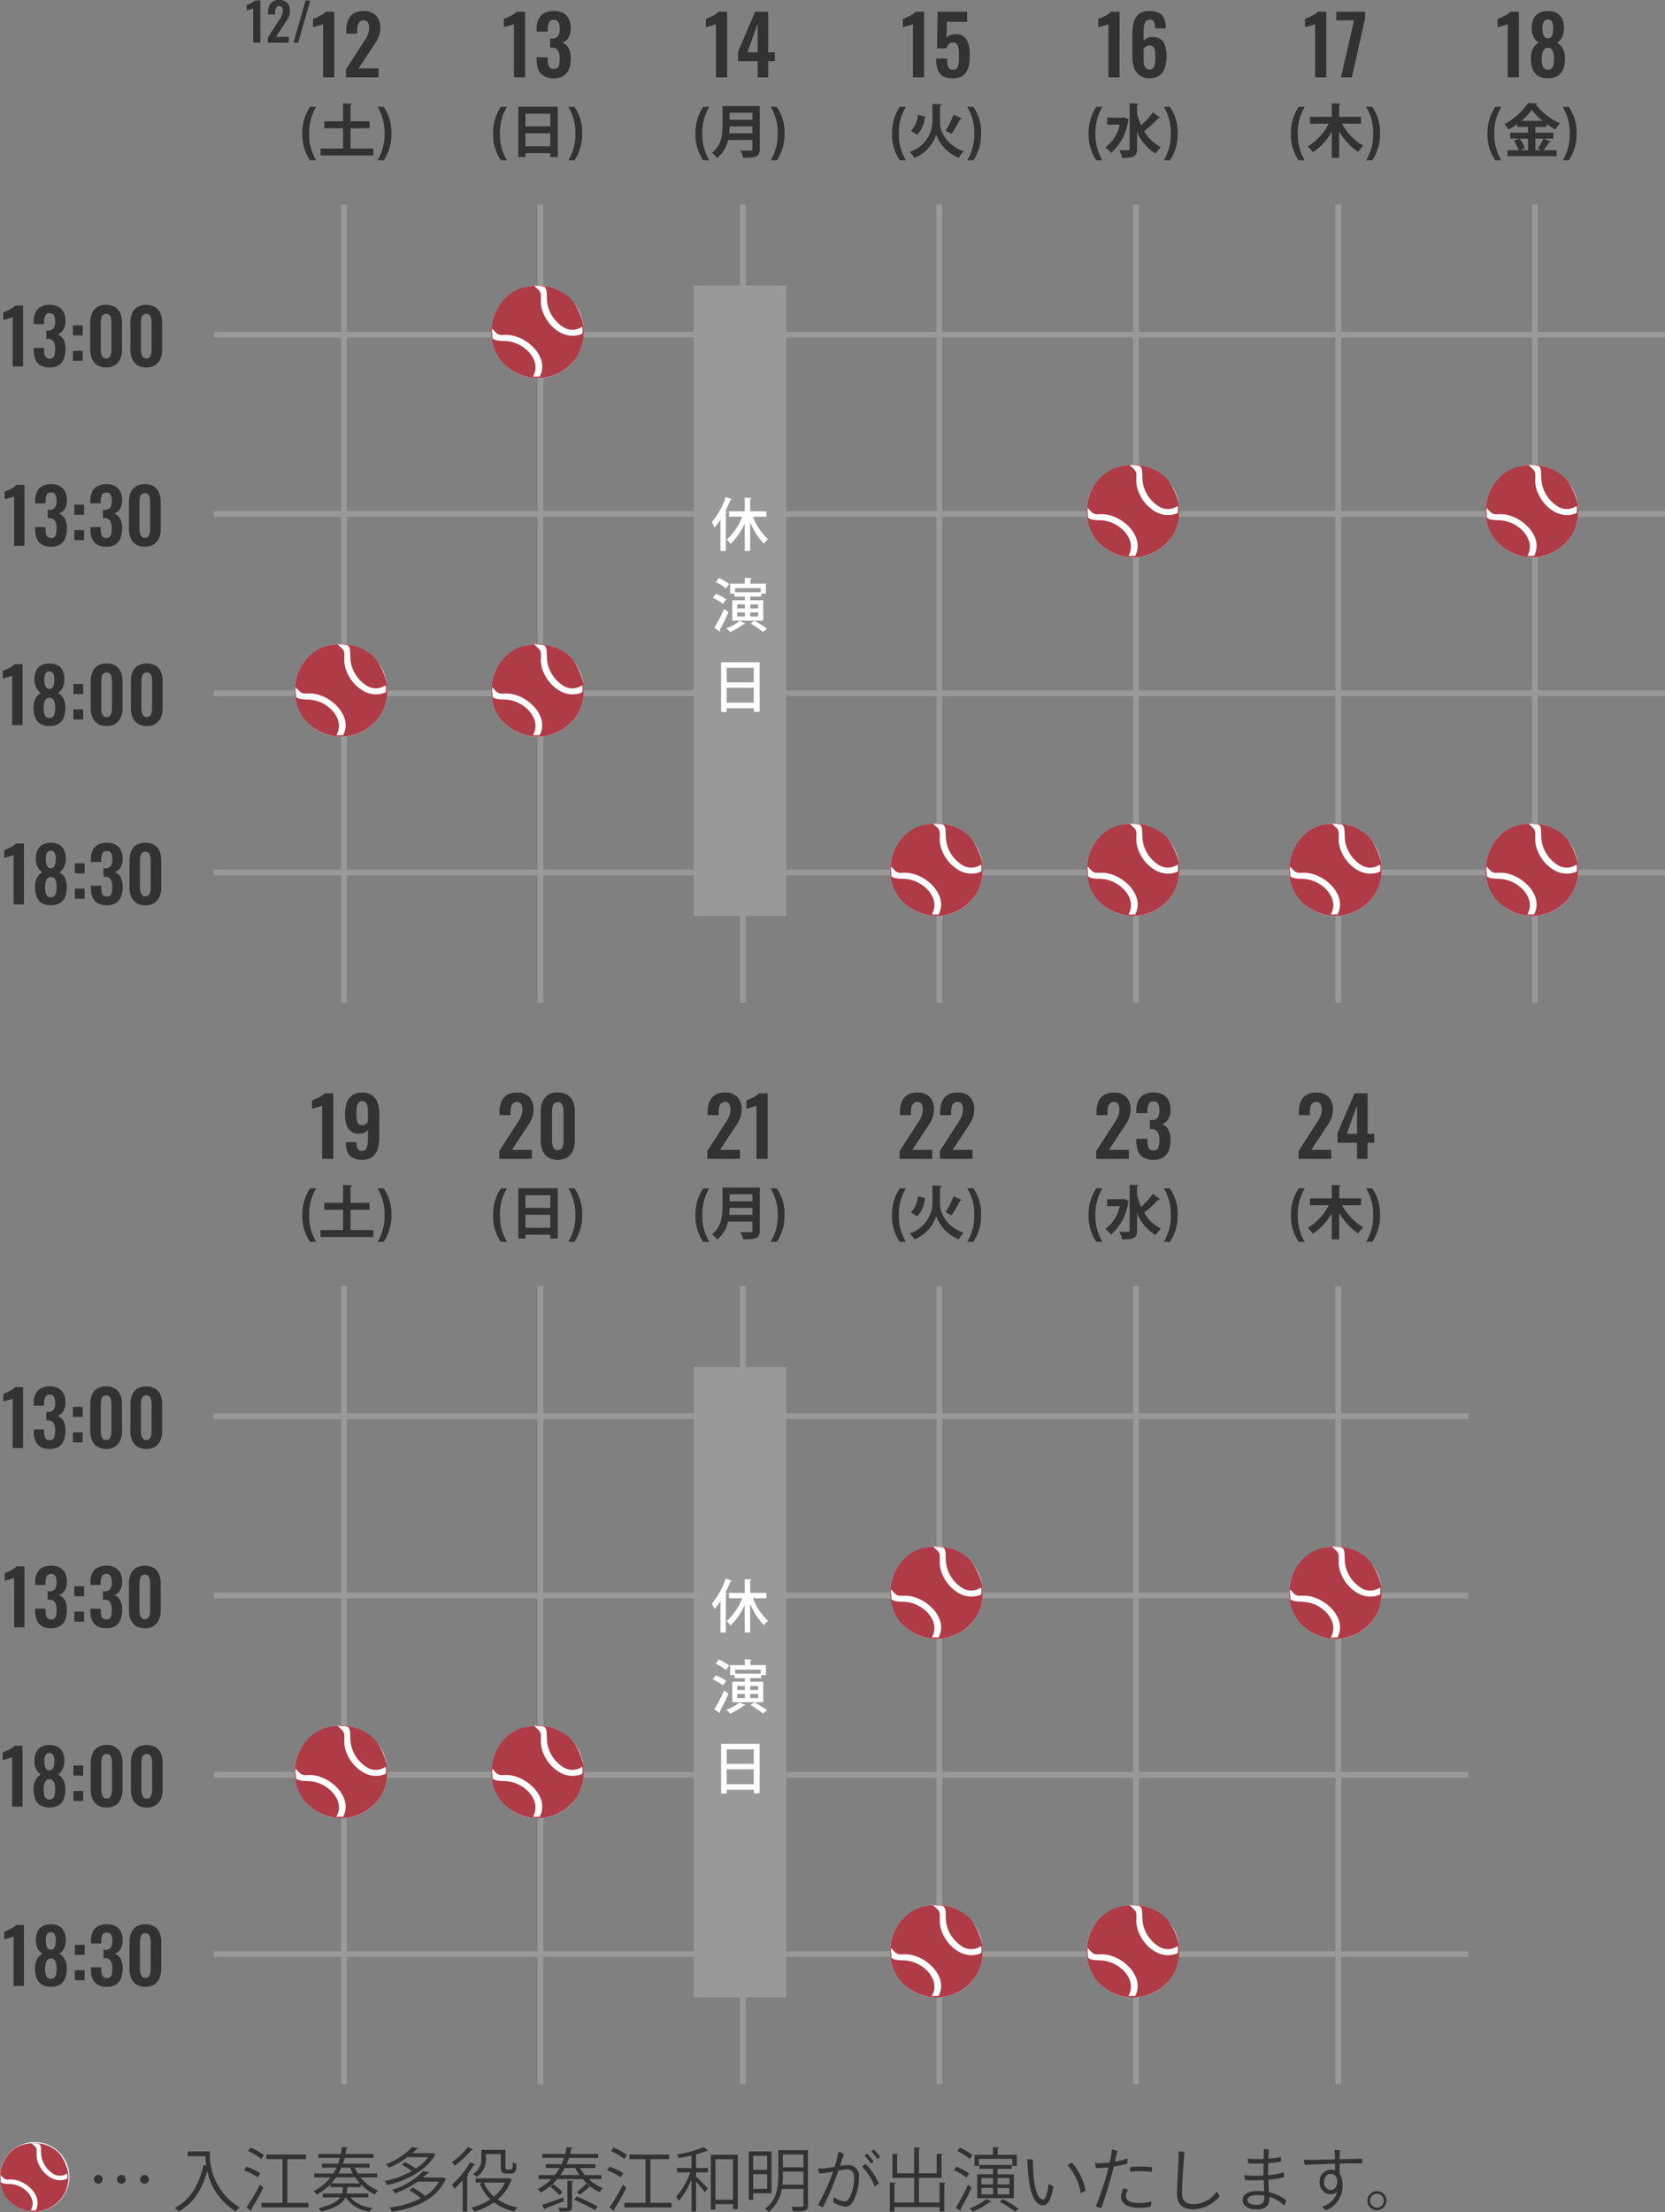 <svg xmlns="http://www.w3.org/2000/svg" width="288" height="382.463" viewBox="0 0 288 382.463">
  <rect x="0" y="0" width="288" height="382.463" fill="#808080" stroke="none"/>
  <g id="グループ_68933" data-name="グループ 68933" transform="translate(-32 -71.629)">
    <path id="パス_140384" data-name="パス 140384" d="M-4.109,0V-9.2a3.2,3.2,0,0,1-.329.126q-.245.084-.539.161t-.539.147a3.281,3.281,0,0,0-.343.112v-1.442q.2-.07.49-.2t.623-.287a4.942,4.942,0,0,0,.616-.357,2.428,2.428,0,0,0,.469-.406h1.484V0ZM-.161,0V-1.372L2.639-5.7q.308-.476.581-.91a4.929,4.929,0,0,0,.448-.9A2.922,2.922,0,0,0,3.843-8.54a1.74,1.74,0,0,0-.224-.966.781.781,0,0,0-.7-.336.946.946,0,0,0-.7.252,1.311,1.311,0,0,0-.343.658,4.1,4.1,0,0,0-.091.9v.476h-1.9v-.5a4.806,4.806,0,0,1,.3-1.771,2.489,2.489,0,0,1,.959-1.2,3.078,3.078,0,0,1,1.722-.434,2.839,2.839,0,0,1,2.184.784A3.087,3.087,0,0,1,5.775-8.5a3.861,3.861,0,0,1-.2,1.267,5.378,5.378,0,0,1-.518,1.085q-.322.518-.7,1.064L2.037-1.554H5.481V0Z" transform="translate(92 85)" fill="#323232"/>
    <path id="パス_140385" data-name="パス 140385" d="M-5.3,1.35A8.477,8.477,0,0,1-6.52-3.26,8.435,8.435,0,0,1-5.3-7.9H-6.36A7.9,7.9,0,0,0-7.7-3.27,7.725,7.725,0,0,0-6.36,1.35ZM.63-4.19H3.92V-5.4H.63V-8.21c.19-.03.27-.1.28-.2L-.66-8.5v3.1H-3.9v1.21H-.66v3.5h-3.9V.51H4.58V-.69H.63ZM5.3-7.9A8.425,8.425,0,0,1,6.52-3.29,8.486,8.486,0,0,1,5.3,1.35H6.36A7.929,7.929,0,0,0,7.7-3.28,7.629,7.629,0,0,0,6.36-7.9Z" transform="translate(92 98)" fill="#323232"/>
    <path id="パス_140380" data-name="パス 140380" d="M-10.206,0V-5.913a2.055,2.055,0,0,1-.212.081q-.158.054-.347.1t-.346.095a2.11,2.11,0,0,0-.22.072v-.927q.126-.045.315-.126t.4-.184a3.177,3.177,0,0,0,.4-.23,1.561,1.561,0,0,0,.3-.261h.954V0Zm2.538,0V-.882l1.8-2.781q.2-.306.374-.585a3.169,3.169,0,0,0,.288-.58,1.878,1.878,0,0,0,.112-.662,1.118,1.118,0,0,0-.144-.621.5.5,0,0,0-.45-.216.608.608,0,0,0-.45.162.843.843,0,0,0-.22.423,2.636,2.636,0,0,0-.059.576v.306H-7.641v-.324a3.089,3.089,0,0,1,.194-1.138,1.6,1.6,0,0,1,.617-.77,1.979,1.979,0,0,1,1.107-.279,1.825,1.825,0,0,1,1.4.5,1.985,1.985,0,0,1,.468,1.4,2.482,2.482,0,0,1-.126.814,3.457,3.457,0,0,1-.333.7q-.207.333-.45.684L-6.255-1h2.214V0ZM-3.24,0l2.106-7.29h.81L-2.43,0Z" transform="translate(86 79)" fill="#323232"/>
    <path id="パス_140386" data-name="パス 140386" d="M-4.1,0V-9.2a3.2,3.2,0,0,1-.329.126q-.245.084-.539.161t-.539.147a3.281,3.281,0,0,0-.343.112v-1.442q.2-.07.49-.2t.623-.287a4.942,4.942,0,0,0,.616-.357,2.428,2.428,0,0,0,.469-.406H-2.17V0ZM2.772.168a3.251,3.251,0,0,1-1.715-.4A2.287,2.287,0,0,1,.112-1.365,4.6,4.6,0,0,1-.182-3.08v-.392H1.736v.336a4.846,4.846,0,0,0,.1.91,1.013,1.013,0,0,0,.315.574.954.954,0,0,0,.637.2.9.9,0,0,0,.651-.21,1.124,1.124,0,0,0,.294-.616,5.257,5.257,0,0,0,.077-.966,2.854,2.854,0,0,0-.273-1.365,1.173,1.173,0,0,0-1.057-.539H2.156V-6.706H2.45a1.273,1.273,0,0,0,1.064-.413A2.189,2.189,0,0,0,3.808-8.4a2.4,2.4,0,0,0-.217-1.12.857.857,0,0,0-.833-.406.8.8,0,0,0-.805.448,2.98,2.98,0,0,0-.217,1.162v.42H-.182v-.546a3.616,3.616,0,0,1,.343-1.645,2.361,2.361,0,0,1,1-1.036,3.306,3.306,0,0,1,1.6-.357,3.426,3.426,0,0,1,1.624.35,2.337,2.337,0,0,1,1,1.015,3.528,3.528,0,0,1,.343,1.631,2.972,2.972,0,0,1-.42,1.652,1.93,1.93,0,0,1-1.078.84,1.86,1.86,0,0,1,.784.483,2.337,2.337,0,0,1,.525.9,4.158,4.158,0,0,1,.189,1.337,5.179,5.179,0,0,1-.287,1.8A2.418,2.418,0,0,1,4.5-.266,3.071,3.071,0,0,1,2.772.168Z" transform="translate(125 85)" fill="#323232"/>
    <path id="パス_140387" data-name="パス 140387" d="M-5.3,1.35A8.477,8.477,0,0,1-6.52-3.26,8.435,8.435,0,0,1-5.3-7.9H-6.36A7.9,7.9,0,0,0-7.7-3.27,7.725,7.725,0,0,0-6.36,1.35ZM-3.35.78h1.24V.12h4.3V.77H3.48V-7.92H-3.35Zm5.54-5.3h-4.3V-6.71h4.3Zm-4.3,1.19h4.3v2.24h-4.3ZM5.3-7.9A8.425,8.425,0,0,1,6.52-3.29,8.486,8.486,0,0,1,5.3,1.35H6.36A7.929,7.929,0,0,0,7.7-3.28,7.629,7.629,0,0,0,6.36-7.9Z" transform="translate(125 98)" fill="#323232"/>
    <path id="パス_140388" data-name="パス 140388" d="M-4.158,0V-9.2a3.2,3.2,0,0,1-.329.126q-.245.084-.539.161t-.539.147a3.281,3.281,0,0,0-.343.112v-1.442q.2-.07.49-.2t.623-.287a4.942,4.942,0,0,0,.616-.357,2.428,2.428,0,0,0,.469-.406h1.484V0Zm7.21,0V-2.786H-.336V-4.438l2.954-6.9H4.872v7.014H6.034v1.54H4.872V0ZM1.288-4.326H3.052V-9.254Z" transform="translate(160 85)" fill="#323232"/>
    <path id="パス_140389" data-name="パス 140389" d="M-5.3,1.35A8.477,8.477,0,0,1-6.52-3.26,8.435,8.435,0,0,1-5.3-7.9H-6.36A7.9,7.9,0,0,0-7.7-3.27,7.725,7.725,0,0,0-6.36,1.35Zm2.27-9.39v3.32c0,1.55-.14,3.48-1.83,4.77a5.116,5.116,0,0,1,.91.89,5.341,5.341,0,0,0,1.88-3.1H2.15V-.61c0,.29-.07.29-.73.29-.37,0-.9,0-1.37-.03A5.019,5.019,0,0,1,.55.91C2.79.91,3.42.75,3.42-.59V-8.04ZM2.15-5.66H-1.8V-6.87H2.15Zm0,1.14v1.2H-1.87c.04-.42.06-.82.07-1.2ZM5.3-7.9A8.425,8.425,0,0,1,6.52-3.29,8.486,8.486,0,0,1,5.3,1.35H6.36A7.929,7.929,0,0,0,7.7-3.28,7.629,7.629,0,0,0,6.36-7.9Z" transform="translate(160 98)" fill="#323232"/>
    <path id="パス_140390" data-name="パス 140390" d="M-4.081,0V-9.2a3.2,3.2,0,0,1-.329.126q-.245.084-.539.161t-.539.147a3.281,3.281,0,0,0-.343.112v-1.442q.2-.07.49-.2t.623-.287a4.942,4.942,0,0,0,.616-.357,2.428,2.428,0,0,0,.469-.406h1.484V0Zm6.86.168a3.124,3.124,0,0,1-1.757-.42,2.15,2.15,0,0,1-.861-1.19A6.138,6.138,0,0,1-.077-3.248h1.89A5.954,5.954,0,0,0,1.89-2.233a1.3,1.3,0,0,0,.308.686.85.85,0,0,0,.679.231.761.761,0,0,0,.693-.315,2,2,0,0,0,.259-.882q.056-.567.056-1.323a7.489,7.489,0,0,0-.077-1.148,1.569,1.569,0,0,0-.3-.763.853.853,0,0,0-.7-.273.9.9,0,0,0-.672.273,1.651,1.651,0,0,0-.392.721H.077L.189-11.34h5.1V-9.6H1.813L1.7-6.874A1.454,1.454,0,0,1,2.31-7.28,2.92,2.92,0,0,1,3.2-7.462a2.185,2.185,0,0,1,1.456.378,2.429,2.429,0,0,1,.826,1.218,6.047,6.047,0,0,1,.266,1.9A10.653,10.653,0,0,1,5.628-2.31,3.734,3.734,0,0,1,5.187-1a2.231,2.231,0,0,1-.9.861A3.206,3.206,0,0,1,2.779.168Z" transform="translate(194 85)" fill="#323232"/>
    <path id="パス_140391" data-name="パス 140391" d="M-5.3,1.35A8.477,8.477,0,0,1-6.52-3.26,8.435,8.435,0,0,1-5.3-7.9H-6.36A7.9,7.9,0,0,0-7.7-3.27,7.725,7.725,0,0,0-6.36,1.35ZM-.71-8.42v3.2A5.661,5.661,0,0,1-4.66-.11,5.735,5.735,0,0,1-3.81.92,6.524,6.524,0,0,0-.06-3.09,6.835,6.835,0,0,0,3.85.92,4.958,4.958,0,0,1,4.69-.21C1.55-1.37.6-3.7.6-5.23V-8.05c.17-.05.29-.14.31-.27l-.97-.05ZM2.93-6.53A15.3,15.3,0,0,1,1.56-3.75s1.02.5,1.03.51A19.228,19.228,0,0,0,4.08-5.78a.341.341,0,0,0,.31-.11ZM-3.36-3.07A4.835,4.835,0,0,0-2.03-6.25l-1.21-.27A4.172,4.172,0,0,1-4.45-3.75ZM5.3-7.9A8.425,8.425,0,0,1,6.52-3.29,8.486,8.486,0,0,1,5.3,1.35H6.36A7.929,7.929,0,0,0,7.7-3.28,7.629,7.629,0,0,0,6.36-7.9Z" transform="translate(194 98)" fill="#323232"/>
    <path id="パス_140415" data-name="パス 140415" d="M-4.277,0V-9.2a3.2,3.2,0,0,1-.329.126q-.245.084-.539.161t-.539.147a3.281,3.281,0,0,0-.343.112v-1.442q.2-.07.49-.2t.623-.287a4.942,4.942,0,0,0,.616-.357,2.428,2.428,0,0,0,.469-.406h1.484V0ZM2.835.154a2.787,2.787,0,0,1-1.708-.49A2.778,2.778,0,0,1,.168-1.673a5.637,5.637,0,0,1-.3-1.9V-7.546a7.313,7.313,0,0,1,.252-2,2.689,2.689,0,0,1,.9-1.407,2.811,2.811,0,0,1,1.806-.518,3.457,3.457,0,0,1,1.617.329,2.03,2.03,0,0,1,.917.959,3.664,3.664,0,0,1,.294,1.554.646.646,0,0,0,.007.091.646.646,0,0,1,.007.091H3.8a2.722,2.722,0,0,0-.182-1.134.781.781,0,0,0-.784-.378.8.8,0,0,0-.588.224,1.44,1.44,0,0,0-.329.735A7.064,7.064,0,0,0,1.813-7.63v1.358a1.346,1.346,0,0,1,.595-.511,2.153,2.153,0,0,1,.931-.189A2.233,2.233,0,0,1,4.8-6.566,2.306,2.306,0,0,1,5.558-5.4,5.7,5.7,0,0,1,5.789-3.71a6.489,6.489,0,0,1-.28,1.981A2.768,2.768,0,0,1,4.585-.35,2.767,2.767,0,0,1,2.835.154Zm.014-1.5A.756.756,0,0,0,3.465-1.6a1.514,1.514,0,0,0,.294-.7,5.762,5.762,0,0,0,.084-1.05,11,11,0,0,0-.049-1.1,1.551,1.551,0,0,0-.259-.77.81.81,0,0,0-.7-.287,1.066,1.066,0,0,0-.441.091,1.234,1.234,0,0,0-.35.231,1.358,1.358,0,0,0-.231.28v1.778A4.031,4.031,0,0,0,1.9-2.24a1.36,1.36,0,0,0,.322.651A.815.815,0,0,0,2.849-1.344Z" transform="translate(228 85)" fill="#323232"/>
    <path id="パス_140416" data-name="パス 140416" d="M-5.3,1.35A8.477,8.477,0,0,1-6.52-3.26,8.435,8.435,0,0,1-5.3-7.9H-6.36A7.9,7.9,0,0,0-7.7-3.27,7.725,7.725,0,0,0-6.36,1.35ZM.68-8.24c.19-.02.26-.09.27-.2L-.6-8.51V-.64c0,.25-.04.25-.7.25-.3,0-.68,0-1.08-.02A4.758,4.758,0,0,1-1.91.93C.23.93.68.6.68-.64V-3.62A7.77,7.77,0,0,0,3.89.19,5.089,5.089,0,0,1,4.82-.93,6.816,6.816,0,0,1,1.91-3.7,20.229,20.229,0,0,0,4.34-5.93a.4.4,0,0,0,.33-.08L3.42-6.94A15.006,15.006,0,0,1,1.39-4.71,12.663,12.663,0,0,1,.68-6.73ZM-1.78-6.03H-4.49v1.21h2.18A6.58,6.58,0,0,1-4.82-.87a4.5,4.5,0,0,1,1,.95A8.921,8.921,0,0,0-.86-5.53a.363.363,0,0,0,.13-.19l-.83-.36ZM5.3-7.9A8.425,8.425,0,0,1,6.52-3.29,8.486,8.486,0,0,1,5.3,1.35H6.36A7.929,7.929,0,0,0,7.7-3.28,7.629,7.629,0,0,0,6.36-7.9Z" transform="translate(228 98)" fill="#323232"/>
    <path id="パス_140449" data-name="パス 140449" d="M-4.2,0V-9.2a3.2,3.2,0,0,1-.329.126q-.245.084-.539.161t-.539.147a3.281,3.281,0,0,0-.343.112v-1.442q.2-.07.49-.2t.623-.287a4.942,4.942,0,0,0,.616-.357,2.428,2.428,0,0,0,.469-.406h1.484V0ZM2.744.154A3.106,3.106,0,0,1,1.008-.28,2.369,2.369,0,0,1,.07-1.491a5.3,5.3,0,0,1-.28-1.8,4.2,4.2,0,0,1,.091-.9,3.021,3.021,0,0,1,.266-.749,2.509,2.509,0,0,1,.427-.6,2.244,2.244,0,0,1,.574-.427A2.835,2.835,0,0,1,.3-6.923,3.225,3.225,0,0,1-.056-8.47a3.93,3.93,0,0,1,.3-1.6,2.166,2.166,0,0,1,.931-1.036,3.143,3.143,0,0,1,1.568-.357,3.046,3.046,0,0,1,1.568.364,2.23,2.23,0,0,1,.917,1.036,3.739,3.739,0,0,1,.287,1.6,3.33,3.33,0,0,1-.343,1.554,2.723,2.723,0,0,1-.833.952,2.244,2.244,0,0,1,.574.427,2.509,2.509,0,0,1,.427.6,3.021,3.021,0,0,1,.266.749,4.2,4.2,0,0,1,.091.9,4.979,4.979,0,0,1-.273,1.8A2.418,2.418,0,0,1,4.487-.28,3.1,3.1,0,0,1,2.744.154Zm0-1.47a.846.846,0,0,0,.693-.28,1.458,1.458,0,0,0,.3-.707,5.4,5.4,0,0,0,.07-.875,4.225,4.225,0,0,0-.07-.917,1.574,1.574,0,0,0-.315-.721.829.829,0,0,0-.679-.28.813.813,0,0,0-.665.28,1.626,1.626,0,0,0-.322.714,4.5,4.5,0,0,0-.091.924,5.039,5.039,0,0,0,.077.882,1.432,1.432,0,0,0,.315.707A.861.861,0,0,0,2.744-1.316Zm0-5.418A.74.74,0,0,0,3.3-6.979a1.367,1.367,0,0,0,.287-.637,4.586,4.586,0,0,0,.084-.924,2.283,2.283,0,0,0-.21-1.05A.739.739,0,0,0,2.744-10a.772.772,0,0,0-.721.406,2.076,2.076,0,0,0-.231,1.036,4.343,4.343,0,0,0,.091.931,1.381,1.381,0,0,0,.3.644A.764.764,0,0,0,2.744-6.734Z" transform="translate(297 85)" fill="#323232"/>
    <path id="パス_140450" data-name="パス 140450" d="M-5.3,1.35A8.477,8.477,0,0,1-6.52-3.26,8.435,8.435,0,0,1-5.3-7.9H-6.36A7.9,7.9,0,0,0-7.7-3.27,7.725,7.725,0,0,0-6.36,1.35ZM3.69-2.4V-3.43H.58v-1H2.51v-.52a13.347,13.347,0,0,0,1.53.96,5.968,5.968,0,0,1,.8-1.07A10.873,10.873,0,0,1,.66-8.28a.284.284,0,0,0,.26-.2l-1.6-.09A11,11,0,0,1-4.79-4.91a5.113,5.113,0,0,1,.73.95,13.267,13.267,0,0,0,1.51-.96v.49H-.69v1H-3.76V-2.4h1.53l-.9.37A7.454,7.454,0,0,1-2.29-.4H-4.26V.63H4.27V-.4H1.99a12.888,12.888,0,0,0,.97-1.38.3.3,0,0,0,.28-.1L2.03-2.4ZM-.69-.4H-2.03l.81-.35A6.746,6.746,0,0,0-2.14-2.4H-.69Zm2.3,0H.58v-2H1.97A9.829,9.829,0,0,1,1-.69ZM-1.83-5.48A10.018,10.018,0,0,0-.04-7.37,10.62,10.62,0,0,0,1.82-5.48ZM5.3-7.9A8.425,8.425,0,0,1,6.52-3.29,8.486,8.486,0,0,1,5.3,1.35H6.36A7.929,7.929,0,0,0,7.7-3.28,7.629,7.629,0,0,0,6.36-7.9Z" transform="translate(297 98)" fill="#323232"/>
    <path id="パス_140433" data-name="パス 140433" d="M-3.521,0V-9.2a3.2,3.2,0,0,1-.329.126q-.245.084-.539.161t-.539.147a3.281,3.281,0,0,0-.343.112v-1.442q.2-.07.49-.2t.623-.287a4.942,4.942,0,0,0,.616-.357,2.428,2.428,0,0,0,.469-.406h1.484V0ZM.959,0,3.213-9.856H.147V-11.34h4.97v1.19L2.835,0Z" transform="translate(263 85)" fill="#323232"/>
    <path id="パス_140434" data-name="パス 140434" d="M-5.3,1.35A8.477,8.477,0,0,1-6.52-3.26,8.435,8.435,0,0,1-5.3-7.9H-6.36A7.9,7.9,0,0,0-7.7-3.27,7.725,7.725,0,0,0-6.36,1.35ZM4.42-6.17H.64V-8.23c.19-.03.27-.09.28-.2L-.64-8.51v2.34H-4.41v1.19h3.25A9.658,9.658,0,0,1-4.8-1.06,6.574,6.574,0,0,1-3.91-.04,10.566,10.566,0,0,0-.64-3.58V.92H.64V-3.64A11.389,11.389,0,0,0,3.9-.1a5.476,5.476,0,0,1,.92-1.06,10.141,10.141,0,0,1-3.7-3.82h3.3ZM5.3-7.9A8.425,8.425,0,0,1,6.52-3.29,8.486,8.486,0,0,1,5.3,1.35H6.36A7.929,7.929,0,0,0,7.7-3.28,7.629,7.629,0,0,0,6.36-7.9Z" transform="translate(263 98)" fill="#323232"/>
    <path id="パス_140381" data-name="パス 140381" d="M0,0H1V251H0Z" transform="translate(320 160) rotate(90)" fill="#999"/>
    <path id="パス_140392" data-name="パス 140392" d="M0,0H1V251H0Z" transform="translate(320 191) rotate(90)" fill="#999"/>
    <path id="パス_140393" data-name="パス 140393" d="M0,0H1V251H0Z" transform="translate(320 222) rotate(90)" fill="#999"/>
    <path id="パス_140382" data-name="パス 140382" d="M0,0H1V251H0Z" transform="translate(320 129) rotate(90)" fill="#999"/>
    <path id="パス_140394" data-name="パス 140394" d="M0,0H1V138H0Z" transform="translate(91 107)" fill="#999"/>
    <path id="パス_140395" data-name="パス 140395" d="M0,0H1V138H0Z" transform="translate(125 107)" fill="#999"/>
    <path id="パス_140396" data-name="パス 140396" d="M0,0H1V138H0Z" transform="translate(160 107)" fill="#999"/>
    <path id="パス_140417" data-name="パス 140417" d="M0,0H1V138H0Z" transform="translate(194 107)" fill="#999"/>
    <path id="パス_140418" data-name="パス 140418" d="M0,0H1V138H0Z" transform="translate(228 107)" fill="#999"/>
    <path id="パス_140442" data-name="パス 140442" d="M0,0H1V138H0Z" transform="translate(263 107)" fill="#999"/>
    <path id="パス_140453" data-name="パス 140453" d="M0,0H1V138H0Z" transform="translate(297 107)" fill="#999"/>
    <path id="パス_140379" data-name="パス 140379" d="M2.2,16V7.459a2.968,2.968,0,0,1-.305.117q-.228.078-.5.149t-.5.137a3.047,3.047,0,0,0-.319.1V6.627q.182-.065.455-.182T1.6,6.179a4.589,4.589,0,0,0,.572-.332,2.255,2.255,0,0,0,.435-.377H3.99V16Zm6.383.156a3.019,3.019,0,0,1-1.593-.371,2.124,2.124,0,0,1-.877-1.053,4.27,4.27,0,0,1-.273-1.592v-.364H7.617v.312a4.5,4.5,0,0,0,.091.845A.941.941,0,0,0,8,14.466a.886.886,0,0,0,.592.182.838.838,0,0,0,.6-.195,1.044,1.044,0,0,0,.273-.572,4.881,4.881,0,0,0,.072-.9,2.65,2.65,0,0,0-.253-1.267,1.09,1.09,0,0,0-.982-.5h-.3V9.773H8.28a1.182,1.182,0,0,0,.988-.384A2.032,2.032,0,0,0,9.541,8.2a2.228,2.228,0,0,0-.2-1.04.8.8,0,0,0-.774-.377.738.738,0,0,0-.748.416,2.767,2.767,0,0,0-.2,1.079v.39H5.836V8.161a3.357,3.357,0,0,1,.319-1.528,2.192,2.192,0,0,1,.93-.962A3.069,3.069,0,0,1,8.566,5.34a3.181,3.181,0,0,1,1.508.325,2.17,2.17,0,0,1,.93.943,3.276,3.276,0,0,1,.319,1.514,2.759,2.759,0,0,1-.39,1.534,1.792,1.792,0,0,1-1,.78,1.727,1.727,0,0,1,.728.449,2.17,2.17,0,0,1,.487.832,3.861,3.861,0,0,1,.176,1.241,4.809,4.809,0,0,1-.267,1.67,2.246,2.246,0,0,1-.871,1.125A2.852,2.852,0,0,1,8.579,16.156Zm4.03-5.525V8.889H14.3v1.742Zm0,4.394V13.283H14.3v1.742Zm5.746,1.131a2.766,2.766,0,0,1-1.528-.39,2.417,2.417,0,0,1-.91-1.079,3.879,3.879,0,0,1-.306-1.586V8.434A4.15,4.15,0,0,1,15.9,6.816a2.333,2.333,0,0,1,.9-1.086,2.819,2.819,0,0,1,1.553-.39,2.819,2.819,0,0,1,1.554.39,2.333,2.333,0,0,1,.9,1.086A4.15,4.15,0,0,1,21.1,8.434V13.1a3.879,3.879,0,0,1-.306,1.586,2.417,2.417,0,0,1-.91,1.079A2.766,2.766,0,0,1,18.354,16.156Zm0-1.547a.715.715,0,0,0,.6-.247,1.342,1.342,0,0,0,.26-.6,3.779,3.779,0,0,0,.065-.689V8.46a4.46,4.46,0,0,0-.059-.722,1.294,1.294,0,0,0-.253-.6.879.879,0,0,0-1.222,0,1.294,1.294,0,0,0-.253.6,4.46,4.46,0,0,0-.059.722v4.615a3.446,3.446,0,0,0,.072.689,1.4,1.4,0,0,0,.267.6A.7.7,0,0,0,18.354,14.609ZM25.3,16.156a2.766,2.766,0,0,1-1.528-.39,2.417,2.417,0,0,1-.91-1.079,3.879,3.879,0,0,1-.306-1.586V8.434a4.15,4.15,0,0,1,.292-1.618,2.333,2.333,0,0,1,.9-1.086,3.289,3.289,0,0,1,3.107,0,2.333,2.333,0,0,1,.9,1.086,4.15,4.15,0,0,1,.292,1.618V13.1a3.879,3.879,0,0,1-.306,1.586,2.417,2.417,0,0,1-.91,1.079A2.766,2.766,0,0,1,25.3,16.156Zm0-1.547a.715.715,0,0,0,.6-.247,1.342,1.342,0,0,0,.26-.6,3.779,3.779,0,0,0,.065-.689V8.46a4.46,4.46,0,0,0-.059-.722,1.294,1.294,0,0,0-.253-.6.879.879,0,0,0-1.222,0,1.294,1.294,0,0,0-.253.6,4.46,4.46,0,0,0-.059.722v4.615a3.446,3.446,0,0,0,.071.689,1.4,1.4,0,0,0,.267.6A.7.7,0,0,0,25.3,14.609Z" transform="translate(32 119)" fill="#323232"/>
    <path id="パス_140383" data-name="パス 140383" d="M2.442,16V7.459a2.968,2.968,0,0,1-.305.117q-.228.078-.5.149t-.5.137a3.047,3.047,0,0,0-.319.1V6.627q.182-.065.455-.182t.579-.266a4.589,4.589,0,0,0,.572-.332,2.255,2.255,0,0,0,.435-.377H4.236V16Zm6.383.156a3.019,3.019,0,0,1-1.593-.371,2.124,2.124,0,0,1-.877-1.053,4.27,4.27,0,0,1-.273-1.592v-.364H7.864v.312a4.5,4.5,0,0,0,.091.845.941.941,0,0,0,.292.533.886.886,0,0,0,.592.182.838.838,0,0,0,.6-.195,1.044,1.044,0,0,0,.273-.572,4.881,4.881,0,0,0,.072-.9,2.65,2.65,0,0,0-.253-1.267,1.09,1.09,0,0,0-.982-.5h-.3V9.773h.273a1.182,1.182,0,0,0,.988-.384A2.032,2.032,0,0,0,9.788,8.2a2.228,2.228,0,0,0-.2-1.04.8.8,0,0,0-.774-.377.738.738,0,0,0-.748.416,2.767,2.767,0,0,0-.2,1.079v.39H6.082V8.161A3.357,3.357,0,0,1,6.4,6.634a2.192,2.192,0,0,1,.93-.962A3.069,3.069,0,0,1,8.813,5.34a3.181,3.181,0,0,1,1.508.325,2.17,2.17,0,0,1,.93.943,3.276,3.276,0,0,1,.319,1.514,2.759,2.759,0,0,1-.39,1.534,1.792,1.792,0,0,1-1,.78,1.727,1.727,0,0,1,.728.449,2.17,2.17,0,0,1,.487.832,3.861,3.861,0,0,1,.176,1.241,4.809,4.809,0,0,1-.267,1.67,2.246,2.246,0,0,1-.871,1.125A2.852,2.852,0,0,1,8.826,16.156Zm4.03-5.525V8.889h1.69v1.742Zm0,4.394V13.283h1.69v1.742Zm5.525,1.131a3.019,3.019,0,0,1-1.593-.371,2.124,2.124,0,0,1-.878-1.053,4.27,4.27,0,0,1-.273-1.592v-.364h1.781v.312a4.5,4.5,0,0,0,.091.845.941.941,0,0,0,.292.533.886.886,0,0,0,.591.182.838.838,0,0,0,.6-.195,1.044,1.044,0,0,0,.273-.572,4.881,4.881,0,0,0,.071-.9,2.65,2.65,0,0,0-.253-1.267,1.09,1.09,0,0,0-.982-.5h-.3V9.773h.273a1.182,1.182,0,0,0,.988-.384A2.032,2.032,0,0,0,19.342,8.2a2.228,2.228,0,0,0-.2-1.04.8.8,0,0,0-.773-.377.738.738,0,0,0-.748.416,2.767,2.767,0,0,0-.2,1.079v.39H15.637V8.161a3.357,3.357,0,0,1,.318-1.528,2.192,2.192,0,0,1,.93-.962,3.069,3.069,0,0,1,1.482-.332,3.181,3.181,0,0,1,1.508.325,2.17,2.17,0,0,1,.93.943,3.276,3.276,0,0,1,.319,1.514,2.759,2.759,0,0,1-.39,1.534,1.792,1.792,0,0,1-1,.78,1.727,1.727,0,0,1,.728.449,2.17,2.17,0,0,1,.488.832,3.861,3.861,0,0,1,.176,1.241,4.809,4.809,0,0,1-.267,1.67,2.246,2.246,0,0,1-.871,1.125A2.852,2.852,0,0,1,18.381,16.156Zm6.669,0a2.766,2.766,0,0,1-1.528-.39,2.417,2.417,0,0,1-.91-1.079,3.879,3.879,0,0,1-.306-1.586V8.434A4.15,4.15,0,0,1,22.6,6.816a2.333,2.333,0,0,1,.9-1.086,3.289,3.289,0,0,1,3.107,0,2.333,2.333,0,0,1,.9,1.086,4.15,4.15,0,0,1,.292,1.618V13.1a3.879,3.879,0,0,1-.306,1.586,2.417,2.417,0,0,1-.91,1.079A2.766,2.766,0,0,1,25.05,16.156Zm0-1.547a.715.715,0,0,0,.6-.247,1.342,1.342,0,0,0,.26-.6,3.779,3.779,0,0,0,.065-.689V8.46a4.46,4.46,0,0,0-.058-.722,1.294,1.294,0,0,0-.253-.6.879.879,0,0,0-1.222,0,1.294,1.294,0,0,0-.253.6,4.46,4.46,0,0,0-.059.722v4.615a3.446,3.446,0,0,0,.071.689,1.4,1.4,0,0,0,.267.6A.7.7,0,0,0,25.05,14.609Z" transform="translate(32 150)" fill="#323232"/>
    <path id="パス_140397" data-name="パス 140397" d="M2.1,16V7.459a2.968,2.968,0,0,1-.305.117q-.228.078-.5.149t-.5.137a3.047,3.047,0,0,0-.319.1V6.627q.182-.065.455-.182t.579-.266a4.589,4.589,0,0,0,.572-.332,2.255,2.255,0,0,0,.435-.377H3.9V16Zm6.448.143a2.884,2.884,0,0,1-1.612-.4,2.2,2.2,0,0,1-.871-1.125,4.918,4.918,0,0,1-.26-1.67,3.9,3.9,0,0,1,.084-.838,2.805,2.805,0,0,1,.247-.7,2.33,2.33,0,0,1,.4-.553,2.083,2.083,0,0,1,.533-.4,2.633,2.633,0,0,1-.787-.891,3,3,0,0,1-.331-1.436,3.65,3.65,0,0,1,.28-1.489A2.012,2.012,0,0,1,7.1,5.684a2.918,2.918,0,0,1,1.456-.332,2.829,2.829,0,0,1,1.456.338,2.071,2.071,0,0,1,.851.962,3.472,3.472,0,0,1,.267,1.482,3.092,3.092,0,0,1-.319,1.443,2.529,2.529,0,0,1-.774.884,2.083,2.083,0,0,1,.533.4,2.33,2.33,0,0,1,.4.553,2.805,2.805,0,0,1,.247.7,3.9,3.9,0,0,1,.085.838,4.623,4.623,0,0,1-.253,1.67,2.246,2.246,0,0,1-.871,1.125A2.878,2.878,0,0,1,8.553,16.143Zm0-1.365a.786.786,0,0,0,.644-.26,1.354,1.354,0,0,0,.279-.656,5.015,5.015,0,0,0,.065-.812,3.923,3.923,0,0,0-.065-.851,1.462,1.462,0,0,0-.292-.67.77.77,0,0,0-.63-.26.755.755,0,0,0-.618.26,1.51,1.51,0,0,0-.3.663,4.176,4.176,0,0,0-.084.858,4.679,4.679,0,0,0,.072.819,1.33,1.33,0,0,0,.292.656A.8.8,0,0,0,8.553,14.778Zm0-5.031a.688.688,0,0,0,.513-.227,1.27,1.27,0,0,0,.267-.592,4.259,4.259,0,0,0,.078-.858,2.12,2.12,0,0,0-.2-.975.686.686,0,0,0-.663-.377.717.717,0,0,0-.67.377,1.928,1.928,0,0,0-.214.962,4.032,4.032,0,0,0,.084.865,1.283,1.283,0,0,0,.28.6A.709.709,0,0,0,8.553,9.747Zm4.147.884V8.889h1.69v1.742Zm0,4.394V13.283h1.69v1.742Zm5.746,1.131a2.766,2.766,0,0,1-1.528-.39,2.417,2.417,0,0,1-.91-1.079A3.879,3.879,0,0,1,15.7,13.1V8.434A4.15,4.15,0,0,1,16,6.816a2.333,2.333,0,0,1,.9-1.086,2.819,2.819,0,0,1,1.554-.39A2.819,2.819,0,0,1,20,5.73a2.333,2.333,0,0,1,.9,1.086,4.15,4.15,0,0,1,.292,1.618V13.1a3.879,3.879,0,0,1-.306,1.586,2.417,2.417,0,0,1-.91,1.079A2.766,2.766,0,0,1,18.446,16.156Zm0-1.547a.715.715,0,0,0,.6-.247,1.342,1.342,0,0,0,.26-.6,3.779,3.779,0,0,0,.065-.689V8.46a4.46,4.46,0,0,0-.058-.722,1.294,1.294,0,0,0-.253-.6.879.879,0,0,0-1.222,0,1.294,1.294,0,0,0-.253.6,4.46,4.46,0,0,0-.059.722v4.615a3.446,3.446,0,0,0,.071.689,1.4,1.4,0,0,0,.267.6A.7.7,0,0,0,18.446,14.609Zm6.942,1.547a2.766,2.766,0,0,1-1.528-.39,2.417,2.417,0,0,1-.91-1.079,3.879,3.879,0,0,1-.306-1.586V8.434a4.15,4.15,0,0,1,.292-1.618,2.333,2.333,0,0,1,.9-1.086,3.289,3.289,0,0,1,3.107,0,2.333,2.333,0,0,1,.9,1.086,4.15,4.15,0,0,1,.292,1.618V13.1a3.879,3.879,0,0,1-.306,1.586,2.417,2.417,0,0,1-.91,1.079A2.766,2.766,0,0,1,25.388,16.156Zm0-1.547a.715.715,0,0,0,.6-.247,1.342,1.342,0,0,0,.26-.6,3.779,3.779,0,0,0,.065-.689V8.46a4.46,4.46,0,0,0-.059-.722,1.294,1.294,0,0,0-.253-.6.879.879,0,0,0-1.222,0,1.294,1.294,0,0,0-.253.6,4.46,4.46,0,0,0-.059.722v4.615a3.446,3.446,0,0,0,.071.689,1.4,1.4,0,0,0,.267.6A.7.7,0,0,0,25.388,14.609Z" transform="translate(32 181)" fill="#323232"/>
    <path id="パス_140398" data-name="パス 140398" d="M2.352,16V7.459a2.968,2.968,0,0,1-.305.117q-.228.078-.5.149t-.5.137a3.047,3.047,0,0,0-.319.1V6.627q.182-.065.455-.182t.579-.266a4.589,4.589,0,0,0,.572-.332,2.255,2.255,0,0,0,.435-.377H4.146V16Zm6.448.143a2.884,2.884,0,0,1-1.612-.4,2.2,2.2,0,0,1-.871-1.125,4.918,4.918,0,0,1-.26-1.67,3.9,3.9,0,0,1,.084-.838,2.805,2.805,0,0,1,.247-.7,2.33,2.33,0,0,1,.4-.553,2.083,2.083,0,0,1,.533-.4,2.633,2.633,0,0,1-.787-.891A3,3,0,0,1,6.2,8.135a3.65,3.65,0,0,1,.28-1.489,2.012,2.012,0,0,1,.865-.962A2.918,2.918,0,0,1,8.8,5.353a2.829,2.829,0,0,1,1.456.338,2.071,2.071,0,0,1,.851.962,3.472,3.472,0,0,1,.267,1.482,3.092,3.092,0,0,1-.319,1.443,2.529,2.529,0,0,1-.774.884,2.083,2.083,0,0,1,.533.4,2.33,2.33,0,0,1,.4.553,2.805,2.805,0,0,1,.247.7,3.9,3.9,0,0,1,.085.838,4.623,4.623,0,0,1-.253,1.67,2.246,2.246,0,0,1-.871,1.125A2.878,2.878,0,0,1,8.8,16.143Zm0-1.365a.786.786,0,0,0,.644-.26,1.354,1.354,0,0,0,.279-.656,5.015,5.015,0,0,0,.065-.812,3.923,3.923,0,0,0-.065-.851,1.462,1.462,0,0,0-.292-.67.77.77,0,0,0-.63-.26.755.755,0,0,0-.618.26,1.51,1.51,0,0,0-.3.663,4.176,4.176,0,0,0-.084.858,4.679,4.679,0,0,0,.072.819,1.33,1.33,0,0,0,.292.656A.8.8,0,0,0,8.8,14.778Zm0-5.031a.688.688,0,0,0,.513-.227,1.27,1.27,0,0,0,.267-.592,4.259,4.259,0,0,0,.078-.858,2.12,2.12,0,0,0-.2-.975A.686.686,0,0,0,8.8,6.718a.717.717,0,0,0-.67.377,1.928,1.928,0,0,0-.214.962A4.032,4.032,0,0,0,8,8.922a1.283,1.283,0,0,0,.28.6A.709.709,0,0,0,8.8,9.747Zm4.147.884V8.889h1.69v1.742Zm0,4.394V13.283h1.69v1.742Zm5.525,1.131a3.019,3.019,0,0,1-1.593-.371A2.124,2.124,0,0,1,16,14.733a4.27,4.27,0,0,1-.273-1.592v-.364H17.51v.312a4.5,4.5,0,0,0,.091.845.941.941,0,0,0,.293.533.886.886,0,0,0,.591.182.838.838,0,0,0,.6-.195,1.044,1.044,0,0,0,.273-.572,4.881,4.881,0,0,0,.072-.9,2.65,2.65,0,0,0-.253-1.267,1.09,1.09,0,0,0-.982-.5h-.3V9.773h.273a1.182,1.182,0,0,0,.988-.384A2.032,2.032,0,0,0,19.434,8.2a2.228,2.228,0,0,0-.2-1.04.8.8,0,0,0-.774-.377.738.738,0,0,0-.747.416,2.767,2.767,0,0,0-.2,1.079v.39H15.729V8.161a3.357,3.357,0,0,1,.319-1.528,2.192,2.192,0,0,1,.93-.962,3.069,3.069,0,0,1,1.482-.332,3.181,3.181,0,0,1,1.508.325,2.17,2.17,0,0,1,.93.943,3.276,3.276,0,0,1,.319,1.514,2.759,2.759,0,0,1-.39,1.534,1.792,1.792,0,0,1-1,.78,1.727,1.727,0,0,1,.728.449,2.17,2.17,0,0,1,.488.832,3.861,3.861,0,0,1,.175,1.241,4.809,4.809,0,0,1-.267,1.67,2.246,2.246,0,0,1-.871,1.125A2.852,2.852,0,0,1,18.472,16.156Zm6.669,0a2.766,2.766,0,0,1-1.528-.39,2.417,2.417,0,0,1-.91-1.079A3.879,3.879,0,0,1,22.4,13.1V8.434a4.15,4.15,0,0,1,.292-1.618,2.333,2.333,0,0,1,.9-1.086,3.289,3.289,0,0,1,3.107,0,2.333,2.333,0,0,1,.9,1.086,4.15,4.15,0,0,1,.292,1.618V13.1a3.879,3.879,0,0,1-.306,1.586,2.417,2.417,0,0,1-.91,1.079A2.766,2.766,0,0,1,25.141,16.156Zm0-1.547a.715.715,0,0,0,.6-.247,1.342,1.342,0,0,0,.26-.6,3.779,3.779,0,0,0,.065-.689V8.46a4.46,4.46,0,0,0-.058-.722,1.294,1.294,0,0,0-.253-.6.879.879,0,0,0-1.222,0,1.294,1.294,0,0,0-.253.6,4.46,4.46,0,0,0-.059.722v4.615a3.446,3.446,0,0,0,.071.689,1.4,1.4,0,0,0,.267.6A.7.7,0,0,0,25.141,14.609Z" transform="translate(32 212)" fill="#323232"/>
    <path id="パス_140399" data-name="パス 140399" d="M8,0A8,8,0,1,1,0,8,8,8,0,0,1,8,0Z" transform="translate(83 183)" fill="#fff"/>
    <path id="パス_360" data-name="パス 360" d="M432.608,126.152a2.9,2.9,0,0,1-3.129.1,6.107,6.107,0,0,1-2.8-3.925,7.187,7.187,0,0,1-.114-1.2c-.012-.362-.026-.724-.057-1.084a1.28,1.28,0,0,0-.277-.719.292.292,0,0,0-.126-.088,3.14,3.14,0,0,0-.8-.134c-.276-.017-.551-.03-.827-.044a.086.086,0,0,1-.06-.024c.128-.006.255-.016.383-.019a8.341,8.341,0,0,1,4.83,1.421,5.847,5.847,0,0,1,1.86,1.965,11.99,11.99,0,0,1,1.284,2.994,6.054,6.054,0,0,1,.183,1.4,8.094,8.094,0,0,1-.415,2.835,7.579,7.579,0,0,1-1.717,2.834,8.166,8.166,0,0,1-4.415,2.408,7.236,7.236,0,0,1-2.459.073,8.458,8.458,0,0,1-4.345-1.955,7.327,7.327,0,0,1-1.841-2.36,7.71,7.71,0,0,1-.732-2.47,8.369,8.369,0,0,1,.362-3.772,8.212,8.212,0,0,1,2.033-3.257,6.9,6.9,0,0,1,3.437-1.867,12.021,12.021,0,0,1,1.409-.215.155.155,0,0,1,.14.057c.166.167.344.323.515.485.1.1.208.194.3.3a1.288,1.288,0,0,1,.3.851c.01.323,0,.647-.01.97a5.146,5.146,0,0,0,.519,2.3,6.779,6.779,0,0,0,2.473,2.913,4.663,4.663,0,0,0,1.958.742,4.121,4.121,0,0,0,2.2-.317.076.076,0,0,0,.037-.055c.008-.2.016-.39.019-.586,0-.118,0-.236-.01-.354A.28.28,0,0,0,432.608,126.152Zm-15.5.324-.018.016c0,.2-.011.4,0,.6.023.347.063.692.092,1.038a.116.116,0,0,0,.061.1,2.025,2.025,0,0,0,.7.266,8.584,8.584,0,0,0,1.241.1,6.665,6.665,0,0,1,1.059.112,6.012,6.012,0,0,1,2.738,1.362,4.786,4.786,0,0,1,1.328,1.771,3.145,3.145,0,0,1-.028,2.664c-.039.084-.085.166-.131.256.384,0,.759,0,1.133,0a.074.074,0,0,0,.053-.035,3.669,3.669,0,0,0,.406-1.378,3.9,3.9,0,0,0-.311-1.858,5.814,5.814,0,0,0-1.342-1.917,7.276,7.276,0,0,0-2.869-1.746,5.294,5.294,0,0,0-1.676-.281c-.262,0-.523.018-.784.02a1.338,1.338,0,0,1-.963-.372c-.084-.079-.163-.164-.243-.247Z" transform="translate(-333.966 63.985)" fill="#af3b47"/>
    <path id="パス_140400" data-name="パス 140400" d="M8,0A8,8,0,1,1,0,8,8,8,0,0,1,8,0Z" transform="translate(117 183)" fill="#fff"/>
    <path id="パス_360-2" data-name="パス 360" d="M432.608,126.152a2.9,2.9,0,0,1-3.129.1,6.107,6.107,0,0,1-2.8-3.925,7.187,7.187,0,0,1-.114-1.2c-.012-.362-.026-.724-.057-1.084a1.28,1.28,0,0,0-.277-.719.292.292,0,0,0-.126-.088,3.14,3.14,0,0,0-.8-.134c-.276-.017-.551-.03-.827-.044a.086.086,0,0,1-.06-.024c.128-.006.255-.016.383-.019a8.341,8.341,0,0,1,4.83,1.421,5.847,5.847,0,0,1,1.86,1.965,11.99,11.99,0,0,1,1.284,2.994,6.054,6.054,0,0,1,.183,1.4,8.094,8.094,0,0,1-.415,2.835,7.579,7.579,0,0,1-1.717,2.834,8.166,8.166,0,0,1-4.415,2.408,7.236,7.236,0,0,1-2.459.073,8.458,8.458,0,0,1-4.345-1.955,7.327,7.327,0,0,1-1.841-2.36,7.71,7.71,0,0,1-.732-2.47,8.369,8.369,0,0,1,.362-3.772,8.212,8.212,0,0,1,2.033-3.257,6.9,6.9,0,0,1,3.437-1.867,12.021,12.021,0,0,1,1.409-.215.155.155,0,0,1,.14.057c.166.167.344.323.515.485.1.1.208.194.3.3a1.288,1.288,0,0,1,.3.851c.01.323,0,.647-.01.97a5.146,5.146,0,0,0,.519,2.3,6.779,6.779,0,0,0,2.473,2.913,4.663,4.663,0,0,0,1.958.742,4.121,4.121,0,0,0,2.2-.317.076.076,0,0,0,.037-.055c.008-.2.016-.39.019-.586,0-.118,0-.236-.01-.354A.28.28,0,0,0,432.608,126.152Zm-15.5.324-.018.016c0,.2-.011.4,0,.6.023.347.063.692.092,1.038a.116.116,0,0,0,.061.1,2.025,2.025,0,0,0,.7.266,8.584,8.584,0,0,0,1.241.1,6.665,6.665,0,0,1,1.059.112,6.012,6.012,0,0,1,2.738,1.362,4.786,4.786,0,0,1,1.328,1.771,3.145,3.145,0,0,1-.028,2.664c-.039.084-.085.166-.131.256.384,0,.759,0,1.133,0a.074.074,0,0,0,.053-.035,3.669,3.669,0,0,0,.406-1.378,3.9,3.9,0,0,0-.311-1.858,5.814,5.814,0,0,0-1.342-1.917,7.276,7.276,0,0,0-2.869-1.746,5.294,5.294,0,0,0-1.676-.281c-.262,0-.523.018-.784.02a1.338,1.338,0,0,1-.963-.372c-.084-.079-.163-.164-.243-.247Z" transform="translate(-299.966 63.985)" fill="#af3b47"/>
    <path id="パス_140401" data-name="パス 140401" d="M8,0A8,8,0,1,1,0,8,8,8,0,0,1,8,0Z" transform="translate(186 214)" fill="#fff"/>
    <path id="パス_360-3" data-name="パス 360" d="M432.608,126.152a2.9,2.9,0,0,1-3.129.1,6.107,6.107,0,0,1-2.8-3.925,7.187,7.187,0,0,1-.114-1.2c-.012-.362-.026-.724-.057-1.084a1.28,1.28,0,0,0-.277-.719.292.292,0,0,0-.126-.088,3.14,3.14,0,0,0-.8-.134c-.276-.017-.551-.03-.827-.044a.086.086,0,0,1-.06-.024c.128-.006.255-.016.383-.019a8.341,8.341,0,0,1,4.83,1.421,5.847,5.847,0,0,1,1.86,1.965,11.99,11.99,0,0,1,1.284,2.994,6.054,6.054,0,0,1,.183,1.4,8.094,8.094,0,0,1-.415,2.835,7.579,7.579,0,0,1-1.717,2.834,8.166,8.166,0,0,1-4.415,2.408,7.236,7.236,0,0,1-2.459.073,8.458,8.458,0,0,1-4.345-1.955,7.327,7.327,0,0,1-1.841-2.36,7.71,7.71,0,0,1-.732-2.47,8.369,8.369,0,0,1,.362-3.772,8.212,8.212,0,0,1,2.033-3.257,6.9,6.9,0,0,1,3.437-1.867,12.021,12.021,0,0,1,1.409-.215.155.155,0,0,1,.14.057c.166.167.344.323.515.485.1.1.208.194.3.3a1.288,1.288,0,0,1,.3.851c.01.323,0,.647-.01.97a5.146,5.146,0,0,0,.519,2.3,6.779,6.779,0,0,0,2.473,2.913,4.663,4.663,0,0,0,1.958.742,4.121,4.121,0,0,0,2.2-.317.076.076,0,0,0,.037-.055c.008-.2.016-.39.019-.586,0-.118,0-.236-.01-.354A.28.28,0,0,0,432.608,126.152Zm-15.5.324-.018.016c0,.2-.011.4,0,.6.023.347.063.692.092,1.038a.116.116,0,0,0,.061.1,2.025,2.025,0,0,0,.7.266,8.584,8.584,0,0,0,1.241.1,6.665,6.665,0,0,1,1.059.112,6.012,6.012,0,0,1,2.738,1.362,4.786,4.786,0,0,1,1.328,1.771,3.145,3.145,0,0,1-.028,2.664c-.039.084-.085.166-.131.256.384,0,.759,0,1.133,0a.074.074,0,0,0,.053-.035,3.669,3.669,0,0,0,.406-1.378,3.9,3.9,0,0,0-.311-1.858,5.814,5.814,0,0,0-1.342-1.917,7.276,7.276,0,0,0-2.869-1.746,5.294,5.294,0,0,0-1.676-.281c-.262,0-.523.018-.784.02a1.338,1.338,0,0,1-.963-.372c-.084-.079-.163-.164-.243-.247Z" transform="translate(-230.966 94.985)" fill="#af3b47"/>
    <path id="パス_140419" data-name="パス 140419" d="M8,0A8,8,0,1,1,0,8,8,8,0,0,1,8,0Z" transform="translate(220 214)" fill="#fff"/>
    <path id="パス_360-4" data-name="パス 360" d="M432.608,126.152a2.9,2.9,0,0,1-3.129.1,6.107,6.107,0,0,1-2.8-3.925,7.187,7.187,0,0,1-.114-1.2c-.012-.362-.026-.724-.057-1.084a1.28,1.28,0,0,0-.277-.719.292.292,0,0,0-.126-.088,3.14,3.14,0,0,0-.8-.134c-.276-.017-.551-.03-.827-.044a.086.086,0,0,1-.06-.024c.128-.006.255-.016.383-.019a8.341,8.341,0,0,1,4.83,1.421,5.847,5.847,0,0,1,1.86,1.965,11.99,11.99,0,0,1,1.284,2.994,6.054,6.054,0,0,1,.183,1.4,8.094,8.094,0,0,1-.415,2.835,7.579,7.579,0,0,1-1.717,2.834,8.166,8.166,0,0,1-4.415,2.408,7.236,7.236,0,0,1-2.459.073,8.458,8.458,0,0,1-4.345-1.955,7.327,7.327,0,0,1-1.841-2.36,7.71,7.71,0,0,1-.732-2.47,8.369,8.369,0,0,1,.362-3.772,8.212,8.212,0,0,1,2.033-3.257,6.9,6.9,0,0,1,3.437-1.867,12.021,12.021,0,0,1,1.409-.215.155.155,0,0,1,.14.057c.166.167.344.323.515.485.1.1.208.194.3.3a1.288,1.288,0,0,1,.3.851c.01.323,0,.647-.01.97a5.146,5.146,0,0,0,.519,2.3,6.779,6.779,0,0,0,2.473,2.913,4.663,4.663,0,0,0,1.958.742,4.121,4.121,0,0,0,2.2-.317.076.076,0,0,0,.037-.055c.008-.2.016-.39.019-.586,0-.118,0-.236-.01-.354A.28.28,0,0,0,432.608,126.152Zm-15.5.324-.018.016c0,.2-.011.4,0,.6.023.347.063.692.092,1.038a.116.116,0,0,0,.061.1,2.025,2.025,0,0,0,.7.266,8.584,8.584,0,0,0,1.241.1,6.665,6.665,0,0,1,1.059.112,6.012,6.012,0,0,1,2.738,1.362,4.786,4.786,0,0,1,1.328,1.771,3.145,3.145,0,0,1-.028,2.664c-.039.084-.085.166-.131.256.384,0,.759,0,1.133,0a.074.074,0,0,0,.053-.035,3.669,3.669,0,0,0,.406-1.378,3.9,3.9,0,0,0-.311-1.858,5.814,5.814,0,0,0-1.342-1.917,7.276,7.276,0,0,0-2.869-1.746,5.294,5.294,0,0,0-1.676-.281c-.262,0-.523.018-.784.02a1.338,1.338,0,0,1-.963-.372c-.084-.079-.163-.164-.243-.247Z" transform="translate(-196.966 94.985)" fill="#af3b47"/>
    <path id="パス_140420" data-name="パス 140420" d="M8,0A8,8,0,1,1,0,8,8,8,0,0,1,8,0Z" transform="translate(220 152)" fill="#fff"/>
    <path id="パス_360-5" data-name="パス 360" d="M432.608,126.152a2.9,2.9,0,0,1-3.129.1,6.107,6.107,0,0,1-2.8-3.925,7.187,7.187,0,0,1-.114-1.2c-.012-.362-.026-.724-.057-1.084a1.28,1.28,0,0,0-.277-.719.292.292,0,0,0-.126-.088,3.14,3.14,0,0,0-.8-.134c-.276-.017-.551-.03-.827-.044a.086.086,0,0,1-.06-.024c.128-.006.255-.016.383-.019a8.341,8.341,0,0,1,4.83,1.421,5.847,5.847,0,0,1,1.86,1.965,11.99,11.99,0,0,1,1.284,2.994,6.054,6.054,0,0,1,.183,1.4,8.094,8.094,0,0,1-.415,2.835,7.579,7.579,0,0,1-1.717,2.834,8.166,8.166,0,0,1-4.415,2.408,7.236,7.236,0,0,1-2.459.073,8.458,8.458,0,0,1-4.345-1.955,7.327,7.327,0,0,1-1.841-2.36,7.71,7.71,0,0,1-.732-2.47,8.369,8.369,0,0,1,.362-3.772,8.212,8.212,0,0,1,2.033-3.257,6.9,6.9,0,0,1,3.437-1.867,12.021,12.021,0,0,1,1.409-.215.155.155,0,0,1,.14.057c.166.167.344.323.515.485.1.1.208.194.3.3a1.288,1.288,0,0,1,.3.851c.01.323,0,.647-.01.97a5.146,5.146,0,0,0,.519,2.3,6.779,6.779,0,0,0,2.473,2.913,4.663,4.663,0,0,0,1.958.742,4.121,4.121,0,0,0,2.2-.317.076.076,0,0,0,.037-.055c.008-.2.016-.39.019-.586,0-.118,0-.236-.01-.354A.28.28,0,0,0,432.608,126.152Zm-15.5.324-.018.016c0,.2-.011.4,0,.6.023.347.063.692.092,1.038a.116.116,0,0,0,.061.1,2.025,2.025,0,0,0,.7.266,8.584,8.584,0,0,0,1.241.1,6.665,6.665,0,0,1,1.059.112,6.012,6.012,0,0,1,2.738,1.362,4.786,4.786,0,0,1,1.328,1.771,3.145,3.145,0,0,1-.028,2.664c-.039.084-.085.166-.131.256.384,0,.759,0,1.133,0a.074.074,0,0,0,.053-.035,3.669,3.669,0,0,0,.406-1.378,3.9,3.9,0,0,0-.311-1.858,5.814,5.814,0,0,0-1.342-1.917,7.276,7.276,0,0,0-2.869-1.746,5.294,5.294,0,0,0-1.676-.281c-.262,0-.523.018-.784.02a1.338,1.338,0,0,1-.963-.372c-.084-.079-.163-.164-.243-.247Z" transform="translate(-196.966 32.985)" fill="#af3b47"/>
    <path id="パス_140435" data-name="パス 140435" d="M8,0A8,8,0,1,1,0,8,8,8,0,0,1,8,0Z" transform="translate(255 214)" fill="#fff"/>
    <path id="パス_360-6" data-name="パス 360" d="M432.608,126.152a2.9,2.9,0,0,1-3.129.1,6.107,6.107,0,0,1-2.8-3.925,7.187,7.187,0,0,1-.114-1.2c-.012-.362-.026-.724-.057-1.084a1.28,1.28,0,0,0-.277-.719.292.292,0,0,0-.126-.088,3.14,3.14,0,0,0-.8-.134c-.276-.017-.551-.03-.827-.044a.086.086,0,0,1-.06-.024c.128-.006.255-.016.383-.019a8.341,8.341,0,0,1,4.83,1.421,5.847,5.847,0,0,1,1.86,1.965,11.99,11.99,0,0,1,1.284,2.994,6.054,6.054,0,0,1,.183,1.4,8.094,8.094,0,0,1-.415,2.835,7.579,7.579,0,0,1-1.717,2.834,8.166,8.166,0,0,1-4.415,2.408,7.236,7.236,0,0,1-2.459.073,8.458,8.458,0,0,1-4.345-1.955,7.327,7.327,0,0,1-1.841-2.36,7.71,7.71,0,0,1-.732-2.47,8.369,8.369,0,0,1,.362-3.772,8.212,8.212,0,0,1,2.033-3.257,6.9,6.9,0,0,1,3.437-1.867,12.021,12.021,0,0,1,1.409-.215.155.155,0,0,1,.14.057c.166.167.344.323.515.485.1.1.208.194.3.3a1.288,1.288,0,0,1,.3.851c.01.323,0,.647-.01.97a5.146,5.146,0,0,0,.519,2.3,6.779,6.779,0,0,0,2.473,2.913,4.663,4.663,0,0,0,1.958.742,4.121,4.121,0,0,0,2.2-.317.076.076,0,0,0,.037-.055c.008-.2.016-.39.019-.586,0-.118,0-.236-.01-.354A.28.28,0,0,0,432.608,126.152Zm-15.5.324-.018.016c0,.2-.011.4,0,.6.023.347.063.692.092,1.038a.116.116,0,0,0,.061.1,2.025,2.025,0,0,0,.7.266,8.584,8.584,0,0,0,1.241.1,6.665,6.665,0,0,1,1.059.112,6.012,6.012,0,0,1,2.738,1.362,4.786,4.786,0,0,1,1.328,1.771,3.145,3.145,0,0,1-.028,2.664c-.039.084-.085.166-.131.256.384,0,.759,0,1.133,0a.074.074,0,0,0,.053-.035,3.669,3.669,0,0,0,.406-1.378,3.9,3.9,0,0,0-.311-1.858,5.814,5.814,0,0,0-1.342-1.917,7.276,7.276,0,0,0-2.869-1.746,5.294,5.294,0,0,0-1.676-.281c-.262,0-.523.018-.784.02a1.338,1.338,0,0,1-.963-.372c-.084-.079-.163-.164-.243-.247Z" transform="translate(-161.966 94.985)" fill="#af3b47"/>
    <path id="パス_140451" data-name="パス 140451" d="M8,0A8,8,0,1,1,0,8,8,8,0,0,1,8,0Z" transform="translate(289 214)" fill="#fff"/>
    <path id="パス_360-7" data-name="パス 360" d="M432.608,126.152a2.9,2.9,0,0,1-3.129.1,6.107,6.107,0,0,1-2.8-3.925,7.187,7.187,0,0,1-.114-1.2c-.012-.362-.026-.724-.057-1.084a1.28,1.28,0,0,0-.277-.719.292.292,0,0,0-.126-.088,3.14,3.14,0,0,0-.8-.134c-.276-.017-.551-.03-.827-.044a.086.086,0,0,1-.06-.024c.128-.006.255-.016.383-.019a8.341,8.341,0,0,1,4.83,1.421,5.847,5.847,0,0,1,1.86,1.965,11.99,11.99,0,0,1,1.284,2.994,6.054,6.054,0,0,1,.183,1.4,8.094,8.094,0,0,1-.415,2.835,7.579,7.579,0,0,1-1.717,2.834,8.166,8.166,0,0,1-4.415,2.408,7.236,7.236,0,0,1-2.459.073,8.458,8.458,0,0,1-4.345-1.955,7.327,7.327,0,0,1-1.841-2.36,7.71,7.71,0,0,1-.732-2.47,8.369,8.369,0,0,1,.362-3.772,8.212,8.212,0,0,1,2.033-3.257,6.9,6.9,0,0,1,3.437-1.867,12.021,12.021,0,0,1,1.409-.215.155.155,0,0,1,.14.057c.166.167.344.323.515.485.1.1.208.194.3.3a1.288,1.288,0,0,1,.3.851c.01.323,0,.647-.01.97a5.146,5.146,0,0,0,.519,2.3,6.779,6.779,0,0,0,2.473,2.913,4.663,4.663,0,0,0,1.958.742,4.121,4.121,0,0,0,2.2-.317.076.076,0,0,0,.037-.055c.008-.2.016-.39.019-.586,0-.118,0-.236-.01-.354A.28.28,0,0,0,432.608,126.152Zm-15.5.324-.018.016c0,.2-.011.4,0,.6.023.347.063.692.092,1.038a.116.116,0,0,0,.061.1,2.025,2.025,0,0,0,.7.266,8.584,8.584,0,0,0,1.241.1,6.665,6.665,0,0,1,1.059.112,6.012,6.012,0,0,1,2.738,1.362,4.786,4.786,0,0,1,1.328,1.771,3.145,3.145,0,0,1-.028,2.664c-.039.084-.085.166-.131.256.384,0,.759,0,1.133,0a.074.074,0,0,0,.053-.035,3.669,3.669,0,0,0,.406-1.378,3.9,3.9,0,0,0-.311-1.858,5.814,5.814,0,0,0-1.342-1.917,7.276,7.276,0,0,0-2.869-1.746,5.294,5.294,0,0,0-1.676-.281c-.262,0-.523.018-.784.02a1.338,1.338,0,0,1-.963-.372c-.084-.079-.163-.164-.243-.247Z" transform="translate(-127.966 94.985)" fill="#af3b47"/>
    <path id="パス_140452" data-name="パス 140452" d="M8,0A8,8,0,1,1,0,8,8,8,0,0,1,8,0Z" transform="translate(289 152)" fill="#fff"/>
    <path id="パス_360-8" data-name="パス 360" d="M432.608,126.152a2.9,2.9,0,0,1-3.129.1,6.107,6.107,0,0,1-2.8-3.925,7.187,7.187,0,0,1-.114-1.2c-.012-.362-.026-.724-.057-1.084a1.28,1.28,0,0,0-.277-.719.292.292,0,0,0-.126-.088,3.14,3.14,0,0,0-.8-.134c-.276-.017-.551-.03-.827-.044a.086.086,0,0,1-.06-.024c.128-.006.255-.016.383-.019a8.341,8.341,0,0,1,4.83,1.421,5.847,5.847,0,0,1,1.86,1.965,11.99,11.99,0,0,1,1.284,2.994,6.054,6.054,0,0,1,.183,1.4,8.094,8.094,0,0,1-.415,2.835,7.579,7.579,0,0,1-1.717,2.834,8.166,8.166,0,0,1-4.415,2.408,7.236,7.236,0,0,1-2.459.073,8.458,8.458,0,0,1-4.345-1.955,7.327,7.327,0,0,1-1.841-2.36,7.71,7.71,0,0,1-.732-2.47,8.369,8.369,0,0,1,.362-3.772,8.212,8.212,0,0,1,2.033-3.257,6.9,6.9,0,0,1,3.437-1.867,12.021,12.021,0,0,1,1.409-.215.155.155,0,0,1,.14.057c.166.167.344.323.515.485.1.1.208.194.3.3a1.288,1.288,0,0,1,.3.851c.01.323,0,.647-.01.97a5.146,5.146,0,0,0,.519,2.3,6.779,6.779,0,0,0,2.473,2.913,4.663,4.663,0,0,0,1.958.742,4.121,4.121,0,0,0,2.2-.317.076.076,0,0,0,.037-.055c.008-.2.016-.39.019-.586,0-.118,0-.236-.01-.354A.28.28,0,0,0,432.608,126.152Zm-15.5.324-.018.016c0,.2-.011.4,0,.6.023.347.063.692.092,1.038a.116.116,0,0,0,.061.1,2.025,2.025,0,0,0,.7.266,8.584,8.584,0,0,0,1.241.1,6.665,6.665,0,0,1,1.059.112,6.012,6.012,0,0,1,2.738,1.362,4.786,4.786,0,0,1,1.328,1.771,3.145,3.145,0,0,1-.028,2.664c-.039.084-.085.166-.131.256.384,0,.759,0,1.133,0a.074.074,0,0,0,.053-.035,3.669,3.669,0,0,0,.406-1.378,3.9,3.9,0,0,0-.311-1.858,5.814,5.814,0,0,0-1.342-1.917,7.276,7.276,0,0,0-2.869-1.746,5.294,5.294,0,0,0-1.676-.281c-.262,0-.523.018-.784.02a1.338,1.338,0,0,1-.963-.372c-.084-.079-.163-.164-.243-.247Z" transform="translate(-127.966 32.985)" fill="#af3b47"/>
    <path id="パス_140402" data-name="パス 140402" d="M8,0A8,8,0,1,1,0,8,8,8,0,0,1,8,0Z" transform="translate(117 121)" fill="#fff"/>
    <path id="パス_360-9" data-name="パス 360" d="M432.608,126.152a2.9,2.9,0,0,1-3.129.1,6.107,6.107,0,0,1-2.8-3.925,7.187,7.187,0,0,1-.114-1.2c-.012-.362-.026-.724-.057-1.084a1.28,1.28,0,0,0-.277-.719.292.292,0,0,0-.126-.088,3.14,3.14,0,0,0-.8-.134c-.276-.017-.551-.03-.827-.044a.086.086,0,0,1-.06-.024c.128-.006.255-.016.383-.019a8.341,8.341,0,0,1,4.83,1.421,5.847,5.847,0,0,1,1.86,1.965,11.99,11.99,0,0,1,1.284,2.994,6.054,6.054,0,0,1,.183,1.4,8.094,8.094,0,0,1-.415,2.835,7.579,7.579,0,0,1-1.717,2.834,8.166,8.166,0,0,1-4.415,2.408,7.236,7.236,0,0,1-2.459.073,8.458,8.458,0,0,1-4.345-1.955,7.327,7.327,0,0,1-1.841-2.36,7.71,7.71,0,0,1-.732-2.47,8.369,8.369,0,0,1,.362-3.772,8.212,8.212,0,0,1,2.033-3.257,6.9,6.9,0,0,1,3.437-1.867,12.021,12.021,0,0,1,1.409-.215.155.155,0,0,1,.14.057c.166.167.344.323.515.485.1.1.208.194.3.3a1.288,1.288,0,0,1,.3.851c.01.323,0,.647-.01.97a5.146,5.146,0,0,0,.519,2.3,6.779,6.779,0,0,0,2.473,2.913,4.663,4.663,0,0,0,1.958.742,4.121,4.121,0,0,0,2.2-.317.076.076,0,0,0,.037-.055c.008-.2.016-.39.019-.586,0-.118,0-.236-.01-.354A.28.28,0,0,0,432.608,126.152Zm-15.5.324-.018.016c0,.2-.011.4,0,.6.023.347.063.692.092,1.038a.116.116,0,0,0,.061.1,2.025,2.025,0,0,0,.7.266,8.584,8.584,0,0,0,1.241.1,6.665,6.665,0,0,1,1.059.112,6.012,6.012,0,0,1,2.738,1.362,4.786,4.786,0,0,1,1.328,1.771,3.145,3.145,0,0,1-.028,2.664c-.039.084-.085.166-.131.256.384,0,.759,0,1.133,0a.074.074,0,0,0,.053-.035,3.669,3.669,0,0,0,.406-1.378,3.9,3.9,0,0,0-.311-1.858,5.814,5.814,0,0,0-1.342-1.917,7.276,7.276,0,0,0-2.869-1.746,5.294,5.294,0,0,0-1.676-.281c-.262,0-.523.018-.784.02a1.338,1.338,0,0,1-.963-.372c-.084-.079-.163-.164-.243-.247Z" transform="translate(-299.966 1.985)" fill="#af3b47"/>
    <path id="パス_140403" data-name="パス 140403" d="M0,0H16V109H0Z" transform="translate(152 121)" fill="#999"/>
    <path id="パス_140404" data-name="パス 140404" d="M2.52-8.43A12.809,12.809,0,0,1,.13-4.1a10.166,10.166,0,0,1,.46.94A12.715,12.715,0,0,0,1.62-4.52V.9h.93V-5.73c.14-.02.21-.07.22-.15l-.31-.09a18.364,18.364,0,0,0,.88-1.98c.14,0,.22-.03.26-.11ZM9.57-5.96H6.76V-8.1c.16-.02.23-.08.24-.16L5.82-8.33v2.37H3.09v.93h2.3A10.341,10.341,0,0,1,2.68-1.06a4.836,4.836,0,0,1,.7.73A11.226,11.226,0,0,0,5.82-3.88V.89h.94V-4.1A11.306,11.306,0,0,0,9.14-.37a3.459,3.459,0,0,1,.72-.76,10.238,10.238,0,0,1-2.61-3.9H9.57Z" transform="translate(155 166)" fill="#fff"/>
    <path id="パス_140405" data-name="パス 140405" d="M5.85-5.21v.62H3.67v3.54H9.02V-4.59H6.76v-.62H8.67v-.52h.81V-7.46H6.8v-.78c.16-.03.23-.08.24-.17L5.83-8.48v1.02H3.29v1.73h.75v.52Zm0,1.35v.69H4.52v-.69Zm2.29.69H6.76v-.69H8.14Zm-2.29.69v.7H4.52v-.7Zm.91.7v-.7H8.14v.7Zm1.81-4.2H4.16v-.7H8.57ZM.81-7.72A7.191,7.191,0,0,1,2.57-6.61l.55-.79A7.193,7.193,0,0,0,1.33-8.42ZM.29-4.99A7.654,7.654,0,0,1,2.06-3.95l.55-.79A7.594,7.594,0,0,0,.81-5.7ZM1.53.83A.22.22,0,0,0,1.57.7.323.323,0,0,0,1.51.52,32.111,32.111,0,0,0,3-2.52l-.74-.57A29.639,29.639,0,0,1,.56.19ZM9.7.36A16.4,16.4,0,0,0,7.5-1.03l-.69.47A17.715,17.715,0,0,1,8.96.89ZM4.93-1.01A8.056,8.056,0,0,1,2.63.26a4.51,4.51,0,0,1,.66.65A11.316,11.316,0,0,0,5.71-.5a.2.2,0,0,0,.24-.08Z" transform="translate(155 180)" fill="#fff"/>
    <path id="パス_140406" data-name="パス 140406" d="M1.73.74H2.7V.08H7.38V.7H8.39V-7.86H1.73ZM7.38-4.39H2.7V-6.9H7.38ZM2.7-3.45H7.38V-.88H2.7Z" transform="translate(155 194)" fill="#fff"/>
    <path id="パス_140407" data-name="パス 140407" d="M-4.277,0V-9.2a3.2,3.2,0,0,1-.329.126q-.245.084-.539.161t-.539.147a3.281,3.281,0,0,0-.343.112v-1.442q.2-.07.49-.2t.623-.287a4.942,4.942,0,0,0,.616-.357,2.428,2.428,0,0,0,.469-.406h1.484V0ZM2.639.154a3.405,3.405,0,0,1-1.61-.336,2.047,2.047,0,0,1-.924-.98A3.762,3.762,0,0,1-.189-2.73v-.154H1.659A2.632,2.632,0,0,0,1.848-1.75a.81.81,0,0,0,.805.378A.767.767,0,0,0,3.241-1.6a1.491,1.491,0,0,0,.308-.742,7.579,7.579,0,0,0,.1-1.358V-5.054a1.31,1.31,0,0,1-.588.5,2.359,2.359,0,0,1-.938.2A2.164,2.164,0,0,1,.672-4.781a2.409,2.409,0,0,1-.77-1.2A5.84,5.84,0,0,1-.329-7.686,6,6,0,0,1-.035-9.653a2.7,2.7,0,0,1,.952-1.33,2.841,2.841,0,0,1,1.722-.483A2.877,2.877,0,0,1,4.347-11,2.661,2.661,0,0,1,5.306-9.7a5.5,5.5,0,0,1,.3,1.89v4.018a7.2,7.2,0,0,1-.259,2,2.788,2.788,0,0,1-.9,1.421A2.78,2.78,0,0,1,2.639.154Zm.014-5.978a.931.931,0,0,0,.623-.2,1.819,1.819,0,0,0,.371-.42V-8.2a4.327,4.327,0,0,0-.084-.889,1.379,1.379,0,0,0-.3-.644.788.788,0,0,0-.623-.245.76.76,0,0,0-.609.252,1.469,1.469,0,0,0-.3.7,5.762,5.762,0,0,0-.084,1.05q0,.6.049,1.092a1.562,1.562,0,0,0,.259.777A.81.81,0,0,0,2.653-5.824Z" transform="translate(92 272)" fill="#323232"/>
    <path id="パス_140408" data-name="パス 140408" d="M-5.3,1.35A8.477,8.477,0,0,1-6.52-3.26,8.435,8.435,0,0,1-5.3-7.9H-6.36A7.9,7.9,0,0,0-7.7-3.27,7.725,7.725,0,0,0-6.36,1.35ZM.63-4.19H3.92V-5.4H.63V-8.21c.19-.03.27-.1.28-.2L-.66-8.5v3.1H-3.9v1.21H-.66v3.5h-3.9V.51H4.58V-.69H.63ZM5.3-7.9A8.425,8.425,0,0,1,6.52-3.29,8.486,8.486,0,0,1,5.3,1.35H6.36A7.929,7.929,0,0,0,7.7-3.28,7.629,7.629,0,0,0,6.36-7.9Z" transform="translate(92 285)" fill="#323232"/>
    <path id="パス_140409" data-name="パス 140409" d="M-6.643,0V-1.372l2.8-4.326q.308-.476.581-.91a4.929,4.929,0,0,0,.448-.9A2.922,2.922,0,0,0-2.639-8.54a1.74,1.74,0,0,0-.224-.966.781.781,0,0,0-.7-.336.946.946,0,0,0-.7.252,1.311,1.311,0,0,0-.343.658,4.1,4.1,0,0,0-.091.9v.476H-6.6v-.5a4.806,4.806,0,0,1,.3-1.771,2.489,2.489,0,0,1,.959-1.2,3.078,3.078,0,0,1,1.722-.434,2.839,2.839,0,0,1,2.184.784A3.087,3.087,0,0,1-.707-8.5,3.861,3.861,0,0,1-.9-7.231a5.378,5.378,0,0,1-.518,1.085q-.322.518-.7,1.064L-4.445-1.554H-1V0ZM3.479.168a2.979,2.979,0,0,1-1.645-.42,2.6,2.6,0,0,1-.98-1.162A4.177,4.177,0,0,1,.525-3.122V-8.148A4.469,4.469,0,0,1,.84-9.891a2.512,2.512,0,0,1,.966-1.169,3.035,3.035,0,0,1,1.673-.42,3.035,3.035,0,0,1,1.673.42,2.512,2.512,0,0,1,.966,1.169,4.469,4.469,0,0,1,.315,1.743v5.026A4.177,4.177,0,0,1,6.1-1.414a2.6,2.6,0,0,1-.98,1.162A2.979,2.979,0,0,1,3.479.168Zm0-1.666a.77.77,0,0,0,.644-.266,1.445,1.445,0,0,0,.28-.644,4.07,4.07,0,0,0,.07-.742V-8.12A4.8,4.8,0,0,0,4.41-8.9a1.393,1.393,0,0,0-.273-.651.787.787,0,0,0-.658-.266.787.787,0,0,0-.658.266,1.393,1.393,0,0,0-.273.651,4.8,4.8,0,0,0-.063.777v4.97a3.711,3.711,0,0,0,.077.742,1.507,1.507,0,0,0,.287.644A.754.754,0,0,0,3.479-1.5Z" transform="translate(125 272)" fill="#323232"/>
    <path id="パス_140410" data-name="パス 140410" d="M-5.3,1.35A8.477,8.477,0,0,1-6.52-3.26,8.435,8.435,0,0,1-5.3-7.9H-6.36A7.9,7.9,0,0,0-7.7-3.27,7.725,7.725,0,0,0-6.36,1.35ZM-3.35.78h1.24V.12h4.3V.77H3.48V-7.92H-3.35Zm5.54-5.3h-4.3V-6.71h4.3Zm-4.3,1.19h4.3v2.24h-4.3ZM5.3-7.9A8.425,8.425,0,0,1,6.52-3.29,8.486,8.486,0,0,1,5.3,1.35H6.36A7.929,7.929,0,0,0,7.7-3.28,7.629,7.629,0,0,0,6.36-7.9Z" transform="translate(125 285)" fill="#323232"/>
    <path id="パス_140411" data-name="パス 140411" d="M-5.649,0V-1.372l2.8-4.326q.308-.476.581-.91a4.929,4.929,0,0,0,.448-.9A2.922,2.922,0,0,0-1.645-8.54a1.74,1.74,0,0,0-.224-.966.781.781,0,0,0-.7-.336.946.946,0,0,0-.7.252,1.311,1.311,0,0,0-.343.658,4.1,4.1,0,0,0-.091.9v.476h-1.9v-.5a4.806,4.806,0,0,1,.3-1.771,2.489,2.489,0,0,1,.959-1.2,3.078,3.078,0,0,1,1.722-.434,2.839,2.839,0,0,1,2.184.784A3.087,3.087,0,0,1,.287-8.5a3.861,3.861,0,0,1-.2,1.267A5.378,5.378,0,0,1-.427-6.146q-.322.518-.7,1.064L-3.451-1.554H-.007V0Zm8.5,0V-9.2a3.2,3.2,0,0,1-.329.126q-.245.084-.539.161t-.539.147a3.281,3.281,0,0,0-.343.112v-1.442q.2-.07.49-.2t.623-.287a4.942,4.942,0,0,0,.616-.357A2.428,2.428,0,0,0,3.3-11.34H4.781V0Z" transform="translate(160 272)" fill="#323232"/>
    <path id="パス_140412" data-name="パス 140412" d="M-5.3,1.35A8.477,8.477,0,0,1-6.52-3.26,8.435,8.435,0,0,1-5.3-7.9H-6.36A7.9,7.9,0,0,0-7.7-3.27,7.725,7.725,0,0,0-6.36,1.35Zm2.27-9.39v3.32c0,1.55-.14,3.48-1.83,4.77a5.116,5.116,0,0,1,.91.89,5.341,5.341,0,0,0,1.88-3.1H2.15V-.61c0,.29-.07.29-.73.29-.37,0-.9,0-1.37-.03A5.019,5.019,0,0,1,.55.91C2.79.91,3.42.75,3.42-.59V-8.04ZM2.15-5.66H-1.8V-6.87H2.15Zm0,1.14v1.2H-1.87c.04-.42.06-.82.07-1.2ZM5.3-7.9A8.425,8.425,0,0,1,6.52-3.29,8.486,8.486,0,0,1,5.3,1.35H6.36A7.929,7.929,0,0,0,7.7-3.28,7.629,7.629,0,0,0,6.36-7.9Z" transform="translate(160 285)" fill="#323232"/>
    <path id="パス_140413" data-name="パス 140413" d="M-6.384,0V-1.372l2.8-4.326q.308-.476.581-.91a4.929,4.929,0,0,0,.448-.9A2.922,2.922,0,0,0-2.38-8.54,1.74,1.74,0,0,0-2.6-9.506a.781.781,0,0,0-.7-.336A.946.946,0,0,0-4-9.59a1.311,1.311,0,0,0-.343.658,4.1,4.1,0,0,0-.091.9v.476h-1.9v-.5a4.806,4.806,0,0,1,.3-1.771,2.489,2.489,0,0,1,.959-1.2,3.078,3.078,0,0,1,1.722-.434,2.839,2.839,0,0,1,2.184.784A3.087,3.087,0,0,1-.448-8.5a3.861,3.861,0,0,1-.2,1.267,5.378,5.378,0,0,1-.518,1.085q-.322.518-.7,1.064L-4.186-1.554H-.742V0ZM.574,0V-1.372L3.374-5.7q.308-.476.581-.91a4.929,4.929,0,0,0,.448-.9A2.922,2.922,0,0,0,4.578-8.54a1.74,1.74,0,0,0-.224-.966.781.781,0,0,0-.7-.336.946.946,0,0,0-.7.252,1.311,1.311,0,0,0-.343.658,4.1,4.1,0,0,0-.091.9v.476H.616v-.5a4.806,4.806,0,0,1,.3-1.771,2.489,2.489,0,0,1,.959-1.2A3.078,3.078,0,0,1,3.6-11.466a2.839,2.839,0,0,1,2.184.784A3.087,3.087,0,0,1,6.51-8.5a3.861,3.861,0,0,1-.2,1.267A5.378,5.378,0,0,1,5.8-6.146q-.322.518-.7,1.064L2.772-1.554H6.216V0Z" transform="translate(194 272)" fill="#323232"/>
    <path id="パス_140414" data-name="パス 140414" d="M-5.3,1.35A8.477,8.477,0,0,1-6.52-3.26,8.435,8.435,0,0,1-5.3-7.9H-6.36A7.9,7.9,0,0,0-7.7-3.27,7.725,7.725,0,0,0-6.36,1.35ZM-.71-8.42v3.2A5.661,5.661,0,0,1-4.66-.11,5.735,5.735,0,0,1-3.81.92,6.524,6.524,0,0,0-.06-3.09,6.835,6.835,0,0,0,3.85.92,4.958,4.958,0,0,1,4.69-.21C1.55-1.37.6-3.7.6-5.23V-8.05c.17-.05.29-.14.31-.27l-.97-.05ZM2.93-6.53A15.3,15.3,0,0,1,1.56-3.75s1.02.5,1.03.51A19.228,19.228,0,0,0,4.08-5.78a.341.341,0,0,0,.31-.11ZM-3.36-3.07A4.835,4.835,0,0,0-2.03-6.25l-1.21-.27A4.172,4.172,0,0,1-4.45-3.75ZM5.3-7.9A8.425,8.425,0,0,1,6.52-3.29,8.486,8.486,0,0,1,5.3,1.35H6.36A7.929,7.929,0,0,0,7.7-3.28,7.629,7.629,0,0,0,6.36-7.9Z" transform="translate(194 285)" fill="#323232"/>
    <path id="パス_140421" data-name="パス 140421" d="M-6.377,0V-1.372l2.8-4.326q.308-.476.581-.91a4.929,4.929,0,0,0,.448-.9A2.922,2.922,0,0,0-2.373-8.54,1.74,1.74,0,0,0-2.6-9.506a.781.781,0,0,0-.7-.336A.946.946,0,0,0-4-9.59a1.311,1.311,0,0,0-.343.658,4.1,4.1,0,0,0-.091.9v.476h-1.9v-.5a4.806,4.806,0,0,1,.3-1.771,2.489,2.489,0,0,1,.959-1.2,3.078,3.078,0,0,1,1.722-.434,2.839,2.839,0,0,1,2.184.784A3.087,3.087,0,0,1-.441-8.5a3.861,3.861,0,0,1-.2,1.267,5.378,5.378,0,0,1-.518,1.085q-.322.518-.7,1.064L-4.179-1.554H-.735V0ZM3.507.168a3.251,3.251,0,0,1-1.715-.4A2.287,2.287,0,0,1,.847-1.365,4.6,4.6,0,0,1,.553-3.08v-.392H2.471v.336a4.846,4.846,0,0,0,.1.91,1.013,1.013,0,0,0,.315.574.954.954,0,0,0,.637.2.9.9,0,0,0,.651-.21,1.124,1.124,0,0,0,.294-.616,5.257,5.257,0,0,0,.077-.966A2.854,2.854,0,0,0,4.27-4.613a1.173,1.173,0,0,0-1.057-.539H2.891V-6.706h.294a1.273,1.273,0,0,0,1.064-.413A2.189,2.189,0,0,0,4.543-8.4a2.4,2.4,0,0,0-.217-1.12.857.857,0,0,0-.833-.406.8.8,0,0,0-.805.448,2.98,2.98,0,0,0-.217,1.162v.42H.553v-.546A3.616,3.616,0,0,1,.9-10.087a2.361,2.361,0,0,1,1-1.036,3.306,3.306,0,0,1,1.6-.357,3.426,3.426,0,0,1,1.624.35,2.337,2.337,0,0,1,1,1.015,3.528,3.528,0,0,1,.343,1.631,2.972,2.972,0,0,1-.42,1.652,1.93,1.93,0,0,1-1.078.84,1.86,1.86,0,0,1,.784.483,2.337,2.337,0,0,1,.525.9,4.158,4.158,0,0,1,.189,1.337,5.179,5.179,0,0,1-.287,1.8A2.418,2.418,0,0,1,5.236-.266,3.071,3.071,0,0,1,3.507.168Z" transform="translate(228 272)" fill="#323232"/>
    <path id="パス_140422" data-name="パス 140422" d="M-5.3,1.35A8.477,8.477,0,0,1-6.52-3.26,8.435,8.435,0,0,1-5.3-7.9H-6.36A7.9,7.9,0,0,0-7.7-3.27,7.725,7.725,0,0,0-6.36,1.35ZM.68-8.24c.19-.02.26-.09.27-.2L-.6-8.51V-.64c0,.25-.04.25-.7.25-.3,0-.68,0-1.08-.02A4.758,4.758,0,0,1-1.91.93C.23.93.68.6.68-.64V-3.62A7.77,7.77,0,0,0,3.89.19,5.089,5.089,0,0,1,4.82-.93,6.816,6.816,0,0,1,1.91-3.7,20.229,20.229,0,0,0,4.34-5.93a.4.4,0,0,0,.33-.08L3.42-6.94A15.006,15.006,0,0,1,1.39-4.71,12.663,12.663,0,0,1,.68-6.73ZM-1.78-6.03H-4.49v1.21h2.18A6.58,6.58,0,0,1-4.82-.87a4.5,4.5,0,0,1,1,.95A8.921,8.921,0,0,0-.86-5.53a.363.363,0,0,0,.13-.19l-.83-.36ZM5.3-7.9A8.425,8.425,0,0,1,6.52-3.29,8.486,8.486,0,0,1,5.3,1.35H6.36A7.929,7.929,0,0,0,7.7-3.28,7.629,7.629,0,0,0,6.36-7.9Z" transform="translate(228 285)" fill="#323232"/>
    <path id="パス_140436" data-name="パス 140436" d="M-6.377,0V-1.372l2.8-4.326q.308-.476.581-.91a4.929,4.929,0,0,0,.448-.9A2.922,2.922,0,0,0-2.373-8.54,1.74,1.74,0,0,0-2.6-9.506a.781.781,0,0,0-.7-.336A.946.946,0,0,0-4-9.59a1.311,1.311,0,0,0-.343.658,4.1,4.1,0,0,0-.091.9v.476h-1.9v-.5a4.806,4.806,0,0,1,.3-1.771,2.489,2.489,0,0,1,.959-1.2,3.078,3.078,0,0,1,1.722-.434,2.839,2.839,0,0,1,2.184.784A3.087,3.087,0,0,1-.441-8.5a3.861,3.861,0,0,1-.2,1.267,5.378,5.378,0,0,1-.518,1.085q-.322.518-.7,1.064L-4.179-1.554H-.735V0ZM3.731,0V-2.786H.343V-4.438L3.3-11.34H5.551v7.014H6.713v1.54H5.551V0ZM1.967-4.326H3.731V-9.254Z" transform="translate(263 272)" fill="#323232"/>
    <path id="パス_140437" data-name="パス 140437" d="M-5.3,1.35A8.477,8.477,0,0,1-6.52-3.26,8.435,8.435,0,0,1-5.3-7.9H-6.36A7.9,7.9,0,0,0-7.7-3.27,7.725,7.725,0,0,0-6.36,1.35ZM4.42-6.17H.64V-8.23c.19-.03.27-.09.28-.2L-.64-8.51v2.34H-4.41v1.19h3.25A9.658,9.658,0,0,1-4.8-1.06,6.574,6.574,0,0,1-3.91-.04,10.566,10.566,0,0,0-.64-3.58V.92H.64V-3.64A11.389,11.389,0,0,0,3.9-.1a5.476,5.476,0,0,1,.92-1.06,10.141,10.141,0,0,1-3.7-3.82h3.3ZM5.3-7.9A8.425,8.425,0,0,1,6.52-3.29,8.486,8.486,0,0,1,5.3,1.35H6.36A7.929,7.929,0,0,0,7.7-3.28,7.629,7.629,0,0,0,6.36-7.9Z" transform="translate(263 285)" fill="#323232"/>
    <path id="パス_140438" data-name="パス 140438" d="M0,0H1V217H0Z" transform="translate(286 347) rotate(90)" fill="#999"/>
    <path id="パス_140448" data-name="パス 140448" d="M0,0H1V217H0Z" transform="translate(286 378) rotate(90)" fill="#999"/>
    <path id="パス_140455" data-name="パス 140455" d="M0,0H1V217H0Z" transform="translate(286 409) rotate(90)" fill="#999"/>
    <path id="パス_140423" data-name="パス 140423" d="M0,0H1V217H0Z" transform="translate(286 316) rotate(90)" fill="#999"/>
    <path id="パス_140424" data-name="パス 140424" d="M0,0H1V138H0Z" transform="translate(91 294)" fill="#999"/>
    <path id="パス_140425" data-name="パス 140425" d="M0,0H1V138H0Z" transform="translate(125 294)" fill="#999"/>
    <path id="パス_140426" data-name="パス 140426" d="M0,0H1V138H0Z" transform="translate(160 294)" fill="#999"/>
    <path id="パス_140427" data-name="パス 140427" d="M0,0H1V138H0Z" transform="translate(194 294)" fill="#999"/>
    <path id="パス_140428" data-name="パス 140428" d="M0,0H1V138H0Z" transform="translate(228 294)" fill="#999"/>
    <path id="パス_140443" data-name="パス 140443" d="M0,0H1V138H0Z" transform="translate(263 294)" fill="#999"/>
    <path id="パス_140429" data-name="パス 140429" d="M2.2,16V7.459a2.968,2.968,0,0,1-.305.117q-.228.078-.5.149t-.5.137a3.047,3.047,0,0,0-.319.1V6.627q.182-.065.455-.182T1.6,6.179a4.589,4.589,0,0,0,.572-.332,2.255,2.255,0,0,0,.435-.377H3.99V16Zm6.383.156a3.019,3.019,0,0,1-1.593-.371,2.124,2.124,0,0,1-.877-1.053,4.27,4.27,0,0,1-.273-1.592v-.364H7.617v.312a4.5,4.5,0,0,0,.091.845A.941.941,0,0,0,8,14.466a.886.886,0,0,0,.592.182.838.838,0,0,0,.6-.195,1.044,1.044,0,0,0,.273-.572,4.881,4.881,0,0,0,.072-.9,2.65,2.65,0,0,0-.253-1.267,1.09,1.09,0,0,0-.982-.5h-.3V9.773H8.28a1.182,1.182,0,0,0,.988-.384A2.032,2.032,0,0,0,9.541,8.2a2.228,2.228,0,0,0-.2-1.04.8.8,0,0,0-.774-.377.738.738,0,0,0-.748.416,2.767,2.767,0,0,0-.2,1.079v.39H5.836V8.161a3.357,3.357,0,0,1,.319-1.528,2.192,2.192,0,0,1,.93-.962A3.069,3.069,0,0,1,8.566,5.34a3.181,3.181,0,0,1,1.508.325,2.17,2.17,0,0,1,.93.943,3.276,3.276,0,0,1,.319,1.514,2.759,2.759,0,0,1-.39,1.534,1.792,1.792,0,0,1-1,.78,1.727,1.727,0,0,1,.728.449,2.17,2.17,0,0,1,.487.832,3.861,3.861,0,0,1,.176,1.241,4.809,4.809,0,0,1-.267,1.67,2.246,2.246,0,0,1-.871,1.125A2.852,2.852,0,0,1,8.579,16.156Zm4.03-5.525V8.889H14.3v1.742Zm0,4.394V13.283H14.3v1.742Zm5.746,1.131a2.766,2.766,0,0,1-1.528-.39,2.417,2.417,0,0,1-.91-1.079,3.879,3.879,0,0,1-.306-1.586V8.434A4.15,4.15,0,0,1,15.9,6.816a2.333,2.333,0,0,1,.9-1.086,2.819,2.819,0,0,1,1.553-.39,2.819,2.819,0,0,1,1.554.39,2.333,2.333,0,0,1,.9,1.086A4.15,4.15,0,0,1,21.1,8.434V13.1a3.879,3.879,0,0,1-.306,1.586,2.417,2.417,0,0,1-.91,1.079A2.766,2.766,0,0,1,18.354,16.156Zm0-1.547a.715.715,0,0,0,.6-.247,1.342,1.342,0,0,0,.26-.6,3.779,3.779,0,0,0,.065-.689V8.46a4.46,4.46,0,0,0-.059-.722,1.294,1.294,0,0,0-.253-.6.879.879,0,0,0-1.222,0,1.294,1.294,0,0,0-.253.6,4.46,4.46,0,0,0-.059.722v4.615a3.446,3.446,0,0,0,.072.689,1.4,1.4,0,0,0,.267.6A.7.7,0,0,0,18.354,14.609ZM25.3,16.156a2.766,2.766,0,0,1-1.528-.39,2.417,2.417,0,0,1-.91-1.079,3.879,3.879,0,0,1-.306-1.586V8.434a4.15,4.15,0,0,1,.292-1.618,2.333,2.333,0,0,1,.9-1.086,3.289,3.289,0,0,1,3.107,0,2.333,2.333,0,0,1,.9,1.086,4.15,4.15,0,0,1,.292,1.618V13.1a3.879,3.879,0,0,1-.306,1.586,2.417,2.417,0,0,1-.91,1.079A2.766,2.766,0,0,1,25.3,16.156Zm0-1.547a.715.715,0,0,0,.6-.247,1.342,1.342,0,0,0,.26-.6,3.779,3.779,0,0,0,.065-.689V8.46a4.46,4.46,0,0,0-.059-.722,1.294,1.294,0,0,0-.253-.6.879.879,0,0,0-1.222,0,1.294,1.294,0,0,0-.253.6,4.46,4.46,0,0,0-.059.722v4.615a3.446,3.446,0,0,0,.071.689,1.4,1.4,0,0,0,.267.6A.7.7,0,0,0,25.3,14.609Z" transform="translate(32 306)" fill="#323232"/>
    <path id="パス_140430" data-name="パス 140430" d="M2.442,16V7.459a2.968,2.968,0,0,1-.305.117q-.228.078-.5.149t-.5.137a3.047,3.047,0,0,0-.319.1V6.627q.182-.065.455-.182t.579-.266a4.589,4.589,0,0,0,.572-.332,2.255,2.255,0,0,0,.435-.377H4.236V16Zm6.383.156a3.019,3.019,0,0,1-1.593-.371,2.124,2.124,0,0,1-.877-1.053,4.27,4.27,0,0,1-.273-1.592v-.364H7.864v.312a4.5,4.5,0,0,0,.091.845.941.941,0,0,0,.292.533.886.886,0,0,0,.592.182.838.838,0,0,0,.6-.195,1.044,1.044,0,0,0,.273-.572,4.881,4.881,0,0,0,.072-.9,2.65,2.65,0,0,0-.253-1.267,1.09,1.09,0,0,0-.982-.5h-.3V9.773h.273a1.182,1.182,0,0,0,.988-.384A2.032,2.032,0,0,0,9.788,8.2a2.228,2.228,0,0,0-.2-1.04.8.8,0,0,0-.774-.377.738.738,0,0,0-.748.416,2.767,2.767,0,0,0-.2,1.079v.39H6.082V8.161A3.357,3.357,0,0,1,6.4,6.634a2.192,2.192,0,0,1,.93-.962A3.069,3.069,0,0,1,8.813,5.34a3.181,3.181,0,0,1,1.508.325,2.17,2.17,0,0,1,.93.943,3.276,3.276,0,0,1,.319,1.514,2.759,2.759,0,0,1-.39,1.534,1.792,1.792,0,0,1-1,.78,1.727,1.727,0,0,1,.728.449,2.17,2.17,0,0,1,.487.832,3.861,3.861,0,0,1,.176,1.241,4.809,4.809,0,0,1-.267,1.67,2.246,2.246,0,0,1-.871,1.125A2.852,2.852,0,0,1,8.826,16.156Zm4.03-5.525V8.889h1.69v1.742Zm0,4.394V13.283h1.69v1.742Zm5.525,1.131a3.019,3.019,0,0,1-1.593-.371,2.124,2.124,0,0,1-.878-1.053,4.27,4.27,0,0,1-.273-1.592v-.364h1.781v.312a4.5,4.5,0,0,0,.091.845.941.941,0,0,0,.292.533.886.886,0,0,0,.591.182.838.838,0,0,0,.6-.195,1.044,1.044,0,0,0,.273-.572,4.881,4.881,0,0,0,.071-.9,2.65,2.65,0,0,0-.253-1.267,1.09,1.09,0,0,0-.982-.5h-.3V9.773h.273a1.182,1.182,0,0,0,.988-.384A2.032,2.032,0,0,0,19.342,8.2a2.228,2.228,0,0,0-.2-1.04.8.8,0,0,0-.773-.377.738.738,0,0,0-.748.416,2.767,2.767,0,0,0-.2,1.079v.39H15.637V8.161a3.357,3.357,0,0,1,.318-1.528,2.192,2.192,0,0,1,.93-.962,3.069,3.069,0,0,1,1.482-.332,3.181,3.181,0,0,1,1.508.325,2.17,2.17,0,0,1,.93.943,3.276,3.276,0,0,1,.319,1.514,2.759,2.759,0,0,1-.39,1.534,1.792,1.792,0,0,1-1,.78,1.727,1.727,0,0,1,.728.449,2.17,2.17,0,0,1,.488.832,3.861,3.861,0,0,1,.176,1.241,4.809,4.809,0,0,1-.267,1.67,2.246,2.246,0,0,1-.871,1.125A2.852,2.852,0,0,1,18.381,16.156Zm6.669,0a2.766,2.766,0,0,1-1.528-.39,2.417,2.417,0,0,1-.91-1.079,3.879,3.879,0,0,1-.306-1.586V8.434A4.15,4.15,0,0,1,22.6,6.816a2.333,2.333,0,0,1,.9-1.086,3.289,3.289,0,0,1,3.107,0,2.333,2.333,0,0,1,.9,1.086,4.15,4.15,0,0,1,.292,1.618V13.1a3.879,3.879,0,0,1-.306,1.586,2.417,2.417,0,0,1-.91,1.079A2.766,2.766,0,0,1,25.05,16.156Zm0-1.547a.715.715,0,0,0,.6-.247,1.342,1.342,0,0,0,.26-.6,3.779,3.779,0,0,0,.065-.689V8.46a4.46,4.46,0,0,0-.058-.722,1.294,1.294,0,0,0-.253-.6.879.879,0,0,0-1.222,0,1.294,1.294,0,0,0-.253.6,4.46,4.46,0,0,0-.059.722v4.615a3.446,3.446,0,0,0,.071.689,1.4,1.4,0,0,0,.267.6A.7.7,0,0,0,25.05,14.609Z" transform="translate(32 337)" fill="#323232"/>
    <path id="パス_140444" data-name="パス 140444" d="M2.1,16V7.459a2.968,2.968,0,0,1-.305.117q-.228.078-.5.149t-.5.137a3.047,3.047,0,0,0-.319.1V6.627q.182-.065.455-.182t.579-.266a4.589,4.589,0,0,0,.572-.332,2.255,2.255,0,0,0,.435-.377H3.9V16Zm6.448.143a2.884,2.884,0,0,1-1.612-.4,2.2,2.2,0,0,1-.871-1.125,4.918,4.918,0,0,1-.26-1.67,3.9,3.9,0,0,1,.084-.838,2.805,2.805,0,0,1,.247-.7,2.33,2.33,0,0,1,.4-.553,2.083,2.083,0,0,1,.533-.4,2.633,2.633,0,0,1-.787-.891,3,3,0,0,1-.331-1.436,3.65,3.65,0,0,1,.28-1.489A2.012,2.012,0,0,1,7.1,5.684a2.918,2.918,0,0,1,1.456-.332,2.829,2.829,0,0,1,1.456.338,2.071,2.071,0,0,1,.851.962,3.472,3.472,0,0,1,.267,1.482,3.092,3.092,0,0,1-.319,1.443,2.529,2.529,0,0,1-.774.884,2.083,2.083,0,0,1,.533.4,2.33,2.33,0,0,1,.4.553,2.805,2.805,0,0,1,.247.7,3.9,3.9,0,0,1,.085.838,4.623,4.623,0,0,1-.253,1.67,2.246,2.246,0,0,1-.871,1.125A2.878,2.878,0,0,1,8.553,16.143Zm0-1.365a.786.786,0,0,0,.644-.26,1.354,1.354,0,0,0,.279-.656,5.015,5.015,0,0,0,.065-.812,3.923,3.923,0,0,0-.065-.851,1.462,1.462,0,0,0-.292-.67.77.77,0,0,0-.63-.26.755.755,0,0,0-.618.26,1.51,1.51,0,0,0-.3.663,4.176,4.176,0,0,0-.084.858,4.679,4.679,0,0,0,.072.819,1.33,1.33,0,0,0,.292.656A.8.8,0,0,0,8.553,14.778Zm0-5.031a.688.688,0,0,0,.513-.227,1.27,1.27,0,0,0,.267-.592,4.259,4.259,0,0,0,.078-.858,2.12,2.12,0,0,0-.2-.975.686.686,0,0,0-.663-.377.717.717,0,0,0-.67.377,1.928,1.928,0,0,0-.214.962,4.032,4.032,0,0,0,.084.865,1.283,1.283,0,0,0,.28.6A.709.709,0,0,0,8.553,9.747Zm4.147.884V8.889h1.69v1.742Zm0,4.394V13.283h1.69v1.742Zm5.746,1.131a2.766,2.766,0,0,1-1.528-.39,2.417,2.417,0,0,1-.91-1.079A3.879,3.879,0,0,1,15.7,13.1V8.434A4.15,4.15,0,0,1,16,6.816a2.333,2.333,0,0,1,.9-1.086,2.819,2.819,0,0,1,1.554-.39A2.819,2.819,0,0,1,20,5.73a2.333,2.333,0,0,1,.9,1.086,4.15,4.15,0,0,1,.292,1.618V13.1a3.879,3.879,0,0,1-.306,1.586,2.417,2.417,0,0,1-.91,1.079A2.766,2.766,0,0,1,18.446,16.156Zm0-1.547a.715.715,0,0,0,.6-.247,1.342,1.342,0,0,0,.26-.6,3.779,3.779,0,0,0,.065-.689V8.46a4.46,4.46,0,0,0-.058-.722,1.294,1.294,0,0,0-.253-.6.879.879,0,0,0-1.222,0,1.294,1.294,0,0,0-.253.6,4.46,4.46,0,0,0-.059.722v4.615a3.446,3.446,0,0,0,.071.689,1.4,1.4,0,0,0,.267.6A.7.7,0,0,0,18.446,14.609Zm6.942,1.547a2.766,2.766,0,0,1-1.528-.39,2.417,2.417,0,0,1-.91-1.079,3.879,3.879,0,0,1-.306-1.586V8.434a4.15,4.15,0,0,1,.292-1.618,2.333,2.333,0,0,1,.9-1.086,3.289,3.289,0,0,1,3.107,0,2.333,2.333,0,0,1,.9,1.086,4.15,4.15,0,0,1,.292,1.618V13.1a3.879,3.879,0,0,1-.306,1.586,2.417,2.417,0,0,1-.91,1.079A2.766,2.766,0,0,1,25.388,16.156Zm0-1.547a.715.715,0,0,0,.6-.247,1.342,1.342,0,0,0,.26-.6,3.779,3.779,0,0,0,.065-.689V8.46a4.46,4.46,0,0,0-.059-.722,1.294,1.294,0,0,0-.253-.6.879.879,0,0,0-1.222,0,1.294,1.294,0,0,0-.253.6,4.46,4.46,0,0,0-.059.722v4.615a3.446,3.446,0,0,0,.071.689,1.4,1.4,0,0,0,.267.6A.7.7,0,0,0,25.388,14.609Z" transform="translate(32 368)" fill="#323232"/>
    <path id="パス_140454" data-name="パス 140454" d="M2.352,16V7.459a2.968,2.968,0,0,1-.305.117q-.228.078-.5.149t-.5.137a3.047,3.047,0,0,0-.319.1V6.627q.182-.065.455-.182t.579-.266a4.589,4.589,0,0,0,.572-.332,2.255,2.255,0,0,0,.435-.377H4.146V16Zm6.448.143a2.884,2.884,0,0,1-1.612-.4,2.2,2.2,0,0,1-.871-1.125,4.918,4.918,0,0,1-.26-1.67,3.9,3.9,0,0,1,.084-.838,2.805,2.805,0,0,1,.247-.7,2.33,2.33,0,0,1,.4-.553,2.083,2.083,0,0,1,.533-.4,2.633,2.633,0,0,1-.787-.891A3,3,0,0,1,6.2,8.135a3.65,3.65,0,0,1,.28-1.489,2.012,2.012,0,0,1,.865-.962A2.918,2.918,0,0,1,8.8,5.353a2.829,2.829,0,0,1,1.456.338,2.071,2.071,0,0,1,.851.962,3.472,3.472,0,0,1,.267,1.482,3.092,3.092,0,0,1-.319,1.443,2.529,2.529,0,0,1-.774.884,2.083,2.083,0,0,1,.533.4,2.33,2.33,0,0,1,.4.553,2.805,2.805,0,0,1,.247.7,3.9,3.9,0,0,1,.085.838,4.623,4.623,0,0,1-.253,1.67,2.246,2.246,0,0,1-.871,1.125A2.878,2.878,0,0,1,8.8,16.143Zm0-1.365a.786.786,0,0,0,.644-.26,1.354,1.354,0,0,0,.279-.656,5.015,5.015,0,0,0,.065-.812,3.923,3.923,0,0,0-.065-.851,1.462,1.462,0,0,0-.292-.67.77.77,0,0,0-.63-.26.755.755,0,0,0-.618.26,1.51,1.51,0,0,0-.3.663,4.176,4.176,0,0,0-.084.858,4.679,4.679,0,0,0,.072.819,1.33,1.33,0,0,0,.292.656A.8.8,0,0,0,8.8,14.778Zm0-5.031a.688.688,0,0,0,.513-.227,1.27,1.27,0,0,0,.267-.592,4.259,4.259,0,0,0,.078-.858,2.12,2.12,0,0,0-.2-.975A.686.686,0,0,0,8.8,6.718a.717.717,0,0,0-.67.377,1.928,1.928,0,0,0-.214.962A4.032,4.032,0,0,0,8,8.922a1.283,1.283,0,0,0,.28.6A.709.709,0,0,0,8.8,9.747Zm4.147.884V8.889h1.69v1.742Zm0,4.394V13.283h1.69v1.742Zm5.525,1.131a3.019,3.019,0,0,1-1.593-.371A2.124,2.124,0,0,1,16,14.733a4.27,4.27,0,0,1-.273-1.592v-.364H17.51v.312a4.5,4.5,0,0,0,.091.845.941.941,0,0,0,.293.533.886.886,0,0,0,.591.182.838.838,0,0,0,.6-.195,1.044,1.044,0,0,0,.273-.572,4.881,4.881,0,0,0,.072-.9,2.65,2.65,0,0,0-.253-1.267,1.09,1.09,0,0,0-.982-.5h-.3V9.773h.273a1.182,1.182,0,0,0,.988-.384A2.032,2.032,0,0,0,19.434,8.2a2.228,2.228,0,0,0-.2-1.04.8.8,0,0,0-.774-.377.738.738,0,0,0-.747.416,2.767,2.767,0,0,0-.2,1.079v.39H15.729V8.161a3.357,3.357,0,0,1,.319-1.528,2.192,2.192,0,0,1,.93-.962,3.069,3.069,0,0,1,1.482-.332,3.181,3.181,0,0,1,1.508.325,2.17,2.17,0,0,1,.93.943,3.276,3.276,0,0,1,.319,1.514,2.759,2.759,0,0,1-.39,1.534,1.792,1.792,0,0,1-1,.78,1.727,1.727,0,0,1,.728.449,2.17,2.17,0,0,1,.488.832,3.861,3.861,0,0,1,.175,1.241,4.809,4.809,0,0,1-.267,1.67,2.246,2.246,0,0,1-.871,1.125A2.852,2.852,0,0,1,18.472,16.156Zm6.669,0a2.766,2.766,0,0,1-1.528-.39,2.417,2.417,0,0,1-.91-1.079A3.879,3.879,0,0,1,22.4,13.1V8.434a4.15,4.15,0,0,1,.292-1.618,2.333,2.333,0,0,1,.9-1.086,3.289,3.289,0,0,1,3.107,0,2.333,2.333,0,0,1,.9,1.086,4.15,4.15,0,0,1,.292,1.618V13.1a3.879,3.879,0,0,1-.306,1.586,2.417,2.417,0,0,1-.91,1.079A2.766,2.766,0,0,1,25.141,16.156Zm0-1.547a.715.715,0,0,0,.6-.247,1.342,1.342,0,0,0,.26-.6,3.779,3.779,0,0,0,.065-.689V8.46a4.46,4.46,0,0,0-.058-.722,1.294,1.294,0,0,0-.253-.6.879.879,0,0,0-1.222,0,1.294,1.294,0,0,0-.253.6,4.46,4.46,0,0,0-.059.722v4.615a3.446,3.446,0,0,0,.071.689,1.4,1.4,0,0,0,.267.6A.7.7,0,0,0,25.141,14.609Z" transform="translate(32 399)" fill="#323232"/>
    <path id="パス_140445" data-name="パス 140445" d="M8,0A8,8,0,1,1,0,8,8,8,0,0,1,8,0Z" transform="translate(83 370)" fill="#fff"/>
    <path id="パス_360-10" data-name="パス 360" d="M432.608,126.152a2.9,2.9,0,0,1-3.129.1,6.107,6.107,0,0,1-2.8-3.925,7.187,7.187,0,0,1-.114-1.2c-.012-.362-.026-.724-.057-1.084a1.28,1.28,0,0,0-.277-.719.292.292,0,0,0-.126-.088,3.14,3.14,0,0,0-.8-.134c-.276-.017-.551-.03-.827-.044a.086.086,0,0,1-.06-.024c.128-.006.255-.016.383-.019a8.341,8.341,0,0,1,4.83,1.421,5.847,5.847,0,0,1,1.86,1.965,11.99,11.99,0,0,1,1.284,2.994,6.054,6.054,0,0,1,.183,1.4,8.094,8.094,0,0,1-.415,2.835,7.579,7.579,0,0,1-1.717,2.834,8.166,8.166,0,0,1-4.415,2.408,7.236,7.236,0,0,1-2.459.073,8.458,8.458,0,0,1-4.345-1.955,7.327,7.327,0,0,1-1.841-2.36,7.71,7.71,0,0,1-.732-2.47,8.369,8.369,0,0,1,.362-3.772,8.212,8.212,0,0,1,2.033-3.257,6.9,6.9,0,0,1,3.437-1.867,12.021,12.021,0,0,1,1.409-.215.155.155,0,0,1,.14.057c.166.167.344.323.515.485.1.1.208.194.3.3a1.288,1.288,0,0,1,.3.851c.01.323,0,.647-.01.97a5.146,5.146,0,0,0,.519,2.3,6.779,6.779,0,0,0,2.473,2.913,4.663,4.663,0,0,0,1.958.742,4.121,4.121,0,0,0,2.2-.317.076.076,0,0,0,.037-.055c.008-.2.016-.39.019-.586,0-.118,0-.236-.01-.354A.28.28,0,0,0,432.608,126.152Zm-15.5.324-.018.016c0,.2-.011.4,0,.6.023.347.063.692.092,1.038a.116.116,0,0,0,.061.1,2.025,2.025,0,0,0,.7.266,8.584,8.584,0,0,0,1.241.1,6.665,6.665,0,0,1,1.059.112,6.012,6.012,0,0,1,2.738,1.362,4.786,4.786,0,0,1,1.328,1.771,3.145,3.145,0,0,1-.028,2.664c-.039.084-.085.166-.131.256.384,0,.759,0,1.133,0a.074.074,0,0,0,.053-.035,3.669,3.669,0,0,0,.406-1.378,3.9,3.9,0,0,0-.311-1.858,5.814,5.814,0,0,0-1.342-1.917,7.276,7.276,0,0,0-2.869-1.746,5.294,5.294,0,0,0-1.676-.281c-.262,0-.523.018-.784.02a1.338,1.338,0,0,1-.963-.372c-.084-.079-.163-.164-.243-.247Z" transform="translate(-333.966 250.985)" fill="#af3b47"/>
    <path id="パス_140446" data-name="パス 140446" d="M8,0A8,8,0,1,1,0,8,8,8,0,0,1,8,0Z" transform="translate(117 370)" fill="#fff"/>
    <path id="パス_360-11" data-name="パス 360" d="M432.608,126.152a2.9,2.9,0,0,1-3.129.1,6.107,6.107,0,0,1-2.8-3.925,7.187,7.187,0,0,1-.114-1.2c-.012-.362-.026-.724-.057-1.084a1.28,1.28,0,0,0-.277-.719.292.292,0,0,0-.126-.088,3.14,3.14,0,0,0-.8-.134c-.276-.017-.551-.03-.827-.044a.086.086,0,0,1-.06-.024c.128-.006.255-.016.383-.019a8.341,8.341,0,0,1,4.83,1.421,5.847,5.847,0,0,1,1.86,1.965,11.99,11.99,0,0,1,1.284,2.994,6.054,6.054,0,0,1,.183,1.4,8.094,8.094,0,0,1-.415,2.835,7.579,7.579,0,0,1-1.717,2.834,8.166,8.166,0,0,1-4.415,2.408,7.236,7.236,0,0,1-2.459.073,8.458,8.458,0,0,1-4.345-1.955,7.327,7.327,0,0,1-1.841-2.36,7.71,7.71,0,0,1-.732-2.47,8.369,8.369,0,0,1,.362-3.772,8.212,8.212,0,0,1,2.033-3.257,6.9,6.9,0,0,1,3.437-1.867,12.021,12.021,0,0,1,1.409-.215.155.155,0,0,1,.14.057c.166.167.344.323.515.485.1.1.208.194.3.3a1.288,1.288,0,0,1,.3.851c.01.323,0,.647-.01.97a5.146,5.146,0,0,0,.519,2.3,6.779,6.779,0,0,0,2.473,2.913,4.663,4.663,0,0,0,1.958.742,4.121,4.121,0,0,0,2.2-.317.076.076,0,0,0,.037-.055c.008-.2.016-.39.019-.586,0-.118,0-.236-.01-.354A.28.28,0,0,0,432.608,126.152Zm-15.5.324-.018.016c0,.2-.011.4,0,.6.023.347.063.692.092,1.038a.116.116,0,0,0,.061.1,2.025,2.025,0,0,0,.7.266,8.584,8.584,0,0,0,1.241.1,6.665,6.665,0,0,1,1.059.112,6.012,6.012,0,0,1,2.738,1.362,4.786,4.786,0,0,1,1.328,1.771,3.145,3.145,0,0,1-.028,2.664c-.039.084-.085.166-.131.256.384,0,.759,0,1.133,0a.074.074,0,0,0,.053-.035,3.669,3.669,0,0,0,.406-1.378,3.9,3.9,0,0,0-.311-1.858,5.814,5.814,0,0,0-1.342-1.917,7.276,7.276,0,0,0-2.869-1.746,5.294,5.294,0,0,0-1.676-.281c-.262,0-.523.018-.784.02a1.338,1.338,0,0,1-.963-.372c-.084-.079-.163-.164-.243-.247Z" transform="translate(-299.966 250.985)" fill="#af3b47"/>
    <path id="パス_140431" data-name="パス 140431" d="M8,0A8,8,0,1,1,0,8,8,8,0,0,1,8,0Z" transform="translate(186 339)" fill="#fff"/>
    <path id="パス_360-12" data-name="パス 360" d="M432.608,126.152a2.9,2.9,0,0,1-3.129.1,6.107,6.107,0,0,1-2.8-3.925,7.187,7.187,0,0,1-.114-1.2c-.012-.362-.026-.724-.057-1.084a1.28,1.28,0,0,0-.277-.719.292.292,0,0,0-.126-.088,3.14,3.14,0,0,0-.8-.134c-.276-.017-.551-.03-.827-.044a.086.086,0,0,1-.06-.024c.128-.006.255-.016.383-.019a8.341,8.341,0,0,1,4.83,1.421,5.847,5.847,0,0,1,1.86,1.965,11.99,11.99,0,0,1,1.284,2.994,6.054,6.054,0,0,1,.183,1.4,8.094,8.094,0,0,1-.415,2.835,7.579,7.579,0,0,1-1.717,2.834,8.166,8.166,0,0,1-4.415,2.408,7.236,7.236,0,0,1-2.459.073,8.458,8.458,0,0,1-4.345-1.955,7.327,7.327,0,0,1-1.841-2.36,7.71,7.71,0,0,1-.732-2.47,8.369,8.369,0,0,1,.362-3.772,8.212,8.212,0,0,1,2.033-3.257,6.9,6.9,0,0,1,3.437-1.867,12.021,12.021,0,0,1,1.409-.215.155.155,0,0,1,.14.057c.166.167.344.323.515.485.1.1.208.194.3.3a1.288,1.288,0,0,1,.3.851c.01.323,0,.647-.01.97a5.146,5.146,0,0,0,.519,2.3,6.779,6.779,0,0,0,2.473,2.913,4.663,4.663,0,0,0,1.958.742,4.121,4.121,0,0,0,2.2-.317.076.076,0,0,0,.037-.055c.008-.2.016-.39.019-.586,0-.118,0-.236-.01-.354A.28.28,0,0,0,432.608,126.152Zm-15.5.324-.018.016c0,.2-.011.4,0,.6.023.347.063.692.092,1.038a.116.116,0,0,0,.061.1,2.025,2.025,0,0,0,.7.266,8.584,8.584,0,0,0,1.241.1,6.665,6.665,0,0,1,1.059.112,6.012,6.012,0,0,1,2.738,1.362,4.786,4.786,0,0,1,1.328,1.771,3.145,3.145,0,0,1-.028,2.664c-.039.084-.085.166-.131.256.384,0,.759,0,1.133,0a.074.074,0,0,0,.053-.035,3.669,3.669,0,0,0,.406-1.378,3.9,3.9,0,0,0-.311-1.858,5.814,5.814,0,0,0-1.342-1.917,7.276,7.276,0,0,0-2.869-1.746,5.294,5.294,0,0,0-1.676-.281c-.262,0-.523.018-.784.02a1.338,1.338,0,0,1-.963-.372c-.084-.079-.163-.164-.243-.247Z" transform="translate(-230.966 219.985)" fill="#af3b47"/>
    <path id="パス_140439" data-name="パス 140439" d="M8,0A8,8,0,1,1,0,8,8,8,0,0,1,8,0Z" transform="translate(255 339)" fill="#fff"/>
    <path id="パス_360-13" data-name="パス 360" d="M432.608,126.152a2.9,2.9,0,0,1-3.129.1,6.107,6.107,0,0,1-2.8-3.925,7.187,7.187,0,0,1-.114-1.2c-.012-.362-.026-.724-.057-1.084a1.28,1.28,0,0,0-.277-.719.292.292,0,0,0-.126-.088,3.14,3.14,0,0,0-.8-.134c-.276-.017-.551-.03-.827-.044a.086.086,0,0,1-.06-.024c.128-.006.255-.016.383-.019a8.341,8.341,0,0,1,4.83,1.421,5.847,5.847,0,0,1,1.86,1.965,11.99,11.99,0,0,1,1.284,2.994,6.054,6.054,0,0,1,.183,1.4,8.094,8.094,0,0,1-.415,2.835,7.579,7.579,0,0,1-1.717,2.834,8.166,8.166,0,0,1-4.415,2.408,7.236,7.236,0,0,1-2.459.073,8.458,8.458,0,0,1-4.345-1.955,7.327,7.327,0,0,1-1.841-2.36,7.71,7.71,0,0,1-.732-2.47,8.369,8.369,0,0,1,.362-3.772,8.212,8.212,0,0,1,2.033-3.257,6.9,6.9,0,0,1,3.437-1.867,12.021,12.021,0,0,1,1.409-.215.155.155,0,0,1,.14.057c.166.167.344.323.515.485.1.1.208.194.3.3a1.288,1.288,0,0,1,.3.851c.01.323,0,.647-.01.97a5.146,5.146,0,0,0,.519,2.3,6.779,6.779,0,0,0,2.473,2.913,4.663,4.663,0,0,0,1.958.742,4.121,4.121,0,0,0,2.2-.317.076.076,0,0,0,.037-.055c.008-.2.016-.39.019-.586,0-.118,0-.236-.01-.354A.28.28,0,0,0,432.608,126.152Zm-15.5.324-.018.016c0,.2-.011.4,0,.6.023.347.063.692.092,1.038a.116.116,0,0,0,.061.1,2.025,2.025,0,0,0,.7.266,8.584,8.584,0,0,0,1.241.1,6.665,6.665,0,0,1,1.059.112,6.012,6.012,0,0,1,2.738,1.362,4.786,4.786,0,0,1,1.328,1.771,3.145,3.145,0,0,1-.028,2.664c-.039.084-.085.166-.131.256.384,0,.759,0,1.133,0a.074.074,0,0,0,.053-.035,3.669,3.669,0,0,0,.406-1.378,3.9,3.9,0,0,0-.311-1.858,5.814,5.814,0,0,0-1.342-1.917,7.276,7.276,0,0,0-2.869-1.746,5.294,5.294,0,0,0-1.676-.281c-.262,0-.523.018-.784.02a1.338,1.338,0,0,1-.963-.372c-.084-.079-.163-.164-.243-.247Z" transform="translate(-161.966 219.985)" fill="#af3b47"/>
    <path id="パス_140456" data-name="パス 140456" d="M8,0A8,8,0,1,1,0,8,8,8,0,0,1,8,0Z" transform="translate(186 401)" fill="#fff"/>
    <path id="パス_360-14" data-name="パス 360" d="M432.608,126.152a2.9,2.9,0,0,1-3.129.1,6.107,6.107,0,0,1-2.8-3.925,7.187,7.187,0,0,1-.114-1.2c-.012-.362-.026-.724-.057-1.084a1.28,1.28,0,0,0-.277-.719.292.292,0,0,0-.126-.088,3.14,3.14,0,0,0-.8-.134c-.276-.017-.551-.03-.827-.044a.086.086,0,0,1-.06-.024c.128-.006.255-.016.383-.019a8.341,8.341,0,0,1,4.83,1.421,5.847,5.847,0,0,1,1.86,1.965,11.99,11.99,0,0,1,1.284,2.994,6.054,6.054,0,0,1,.183,1.4,8.094,8.094,0,0,1-.415,2.835,7.579,7.579,0,0,1-1.717,2.834,8.166,8.166,0,0,1-4.415,2.408,7.236,7.236,0,0,1-2.459.073,8.458,8.458,0,0,1-4.345-1.955,7.327,7.327,0,0,1-1.841-2.36,7.71,7.71,0,0,1-.732-2.47,8.369,8.369,0,0,1,.362-3.772,8.212,8.212,0,0,1,2.033-3.257,6.9,6.9,0,0,1,3.437-1.867,12.021,12.021,0,0,1,1.409-.215.155.155,0,0,1,.14.057c.166.167.344.323.515.485.1.1.208.194.3.3a1.288,1.288,0,0,1,.3.851c.01.323,0,.647-.01.97a5.146,5.146,0,0,0,.519,2.3,6.779,6.779,0,0,0,2.473,2.913,4.663,4.663,0,0,0,1.958.742,4.121,4.121,0,0,0,2.2-.317.076.076,0,0,0,.037-.055c.008-.2.016-.39.019-.586,0-.118,0-.236-.01-.354A.28.28,0,0,0,432.608,126.152Zm-15.5.324-.018.016c0,.2-.011.4,0,.6.023.347.063.692.092,1.038a.116.116,0,0,0,.061.1,2.025,2.025,0,0,0,.7.266,8.584,8.584,0,0,0,1.241.1,6.665,6.665,0,0,1,1.059.112,6.012,6.012,0,0,1,2.738,1.362,4.786,4.786,0,0,1,1.328,1.771,3.145,3.145,0,0,1-.028,2.664c-.039.084-.085.166-.131.256.384,0,.759,0,1.133,0a.074.074,0,0,0,.053-.035,3.669,3.669,0,0,0,.406-1.378,3.9,3.9,0,0,0-.311-1.858,5.814,5.814,0,0,0-1.342-1.917,7.276,7.276,0,0,0-2.869-1.746,5.294,5.294,0,0,0-1.676-.281c-.262,0-.523.018-.784.02a1.338,1.338,0,0,1-.963-.372c-.084-.079-.163-.164-.243-.247Z" transform="translate(-230.966 281.985)" fill="#af3b47"/>
    <path id="パス_140457" data-name="パス 140457" d="M8,0A8,8,0,1,1,0,8,8,8,0,0,1,8,0Z" transform="translate(220 401)" fill="#fff"/>
    <path id="パス_360-15" data-name="パス 360" d="M432.608,126.152a2.9,2.9,0,0,1-3.129.1,6.107,6.107,0,0,1-2.8-3.925,7.187,7.187,0,0,1-.114-1.2c-.012-.362-.026-.724-.057-1.084a1.28,1.28,0,0,0-.277-.719.292.292,0,0,0-.126-.088,3.14,3.14,0,0,0-.8-.134c-.276-.017-.551-.03-.827-.044a.086.086,0,0,1-.06-.024c.128-.006.255-.016.383-.019a8.341,8.341,0,0,1,4.83,1.421,5.847,5.847,0,0,1,1.86,1.965,11.99,11.99,0,0,1,1.284,2.994,6.054,6.054,0,0,1,.183,1.4,8.094,8.094,0,0,1-.415,2.835,7.579,7.579,0,0,1-1.717,2.834,8.166,8.166,0,0,1-4.415,2.408,7.236,7.236,0,0,1-2.459.073,8.458,8.458,0,0,1-4.345-1.955,7.327,7.327,0,0,1-1.841-2.36,7.71,7.71,0,0,1-.732-2.47,8.369,8.369,0,0,1,.362-3.772,8.212,8.212,0,0,1,2.033-3.257,6.9,6.9,0,0,1,3.437-1.867,12.021,12.021,0,0,1,1.409-.215.155.155,0,0,1,.14.057c.166.167.344.323.515.485.1.1.208.194.3.3a1.288,1.288,0,0,1,.3.851c.01.323,0,.647-.01.97a5.146,5.146,0,0,0,.519,2.3,6.779,6.779,0,0,0,2.473,2.913,4.663,4.663,0,0,0,1.958.742,4.121,4.121,0,0,0,2.2-.317.076.076,0,0,0,.037-.055c.008-.2.016-.39.019-.586,0-.118,0-.236-.01-.354A.28.28,0,0,0,432.608,126.152Zm-15.5.324-.018.016c0,.2-.011.4,0,.6.023.347.063.692.092,1.038a.116.116,0,0,0,.061.1,2.025,2.025,0,0,0,.7.266,8.584,8.584,0,0,0,1.241.1,6.665,6.665,0,0,1,1.059.112,6.012,6.012,0,0,1,2.738,1.362,4.786,4.786,0,0,1,1.328,1.771,3.145,3.145,0,0,1-.028,2.664c-.039.084-.085.166-.131.256.384,0,.759,0,1.133,0a.074.074,0,0,0,.053-.035,3.669,3.669,0,0,0,.406-1.378,3.9,3.9,0,0,0-.311-1.858,5.814,5.814,0,0,0-1.342-1.917,7.276,7.276,0,0,0-2.869-1.746,5.294,5.294,0,0,0-1.676-.281c-.262,0-.523.018-.784.02a1.338,1.338,0,0,1-.963-.372c-.084-.079-.163-.164-.243-.247Z" transform="translate(-196.966 281.985)" fill="#af3b47"/>
    <path id="パス_140432" data-name="パス 140432" d="M0,0H16V109H0Z" transform="translate(152 308)" fill="#999"/>
    <path id="パス_140440" data-name="パス 140440" d="M2.52-8.43A12.809,12.809,0,0,1,.13-4.1a10.166,10.166,0,0,1,.46.94A12.715,12.715,0,0,0,1.62-4.52V.9h.93V-5.73c.14-.02.21-.07.22-.15l-.31-.09a18.364,18.364,0,0,0,.88-1.98c.14,0,.22-.03.26-.11ZM9.57-5.96H6.76V-8.1c.16-.02.23-.08.24-.16L5.82-8.33v2.37H3.09v.93h2.3A10.341,10.341,0,0,1,2.68-1.06a4.836,4.836,0,0,1,.7.73A11.226,11.226,0,0,0,5.82-3.88V.89h.94V-4.1A11.306,11.306,0,0,0,9.14-.37a3.459,3.459,0,0,1,.72-.76,10.238,10.238,0,0,1-2.61-3.9H9.57Z" transform="translate(155 353)" fill="#fff"/>
    <path id="パス_140441" data-name="パス 140441" d="M5.85-5.21v.62H3.67v3.54H9.02V-4.59H6.76v-.62H8.67v-.52h.81V-7.46H6.8v-.78c.16-.03.23-.08.24-.17L5.83-8.48v1.02H3.29v1.73h.75v.52Zm0,1.35v.69H4.52v-.69Zm2.29.69H6.76v-.69H8.14Zm-2.29.69v.7H4.52v-.7Zm.91.7v-.7H8.14v.7Zm1.81-4.2H4.16v-.7H8.57ZM.81-7.72A7.191,7.191,0,0,1,2.57-6.61l.55-.79A7.193,7.193,0,0,0,1.33-8.42ZM.29-4.99A7.654,7.654,0,0,1,2.06-3.95l.55-.79A7.594,7.594,0,0,0,.81-5.7ZM1.53.83A.22.22,0,0,0,1.57.7.323.323,0,0,0,1.51.52,32.111,32.111,0,0,0,3-2.52l-.74-.57A29.639,29.639,0,0,1,.56.19ZM9.7.36A16.4,16.4,0,0,0,7.5-1.03l-.69.47A17.715,17.715,0,0,1,8.96.89ZM4.93-1.01A8.056,8.056,0,0,1,2.63.26a4.51,4.51,0,0,1,.66.65A11.316,11.316,0,0,0,5.71-.5a.2.2,0,0,0,.24-.08Z" transform="translate(155 367)" fill="#fff"/>
    <path id="パス_140447" data-name="パス 140447" d="M1.73.74H2.7V.08H7.38V.7H8.39V-7.86H1.73ZM7.38-4.39H2.7V-6.9H7.38ZM2.7-3.45H7.38V-.88H2.7Z" transform="translate(155 381)" fill="#fff"/>
    <path id="パス_140458" data-name="パス 140458" d="M2-5.316a.753.753,0,0,0-.756.756A.753.753,0,0,0,2-3.8.753.753,0,0,0,2.76-4.56.753.753,0,0,0,2-5.316Zm4,0a.753.753,0,0,0-.756.756A.753.753,0,0,0,6-3.8a.753.753,0,0,0,.756-.756A.753.753,0,0,0,6-5.316Zm4,0a.753.753,0,0,0-.756.756A.753.753,0,0,0,10-3.8a.753.753,0,0,0,.756-.756A.753.753,0,0,0,10-5.316ZM20.508-9.372H17.472v.816h3.06a12.38,12.38,0,0,0,.156,1.632l-.492-.12C19.44-3.552,17.892-1,15.24.384A5.509,5.509,0,0,1,15.912,1C18.432-.4,19.992-2.8,20.856-6A10.64,10.64,0,0,0,25.8.984,4.4,4.4,0,0,1,26.448.3a10.54,10.54,0,0,1-5.124-9.684h-.816Zm7.38-.06a8.728,8.728,0,0,1,2.3,1.368l.468-.684a9.226,9.226,0,0,0-2.328-1.284ZM34.7-8.052h3.228v-.792H31.068v.792h2.8v7.56H30.216V.3h8.148V-.492H34.7ZM27.2-6.12A10.185,10.185,0,0,1,29.58-4.908l.444-.7a9.5,9.5,0,0,0-2.4-1.128ZM28.44.924A.2.2,0,0,0,28.5.78a.32.32,0,0,0-.06-.156A41.968,41.968,0,0,0,30.552-3.1l-.588-.54A35.62,35.62,0,0,1,27.636.3Zm21.8-6.492H46.9a8.369,8.369,0,0,1-.552-1.02h2.58V-7.26H44.316c.12-.336.216-.672.3-1.008h5V-8.94H44.772c.048-.312.1-.624.132-.936.156-.012.24-.072.264-.192l-1.056-.072a10.606,10.606,0,0,1-.156,1.2H40.08v.672H43.8c-.084.336-.192.672-.312,1.008H40.7v.672h2.5a9.364,9.364,0,0,1-.552,1.02H39.36v.684h2.808a8.581,8.581,0,0,1-2.94,2.376,2.03,2.03,0,0,1,.564.588,9.079,9.079,0,0,0,2.376-1.788v.5h2.124a3.9,3.9,0,0,1-.1,1.1h-3.36v.672H43.86C43.368-.744,42.312-.084,40.1.42a2.407,2.407,0,0,1,.456.6C43.212.384,44.316-.5,44.76-1.428H44.8A5.719,5.719,0,0,0,48.972,1.02a3.225,3.225,0,0,1,.456-.66,5.64,5.64,0,0,1-3.84-1.788h3.12V-2.1H44.976a4.512,4.512,0,0,0,.072-1.1H47.4V-3.7a7.6,7.6,0,0,0,2.436,1.752,3.367,3.367,0,0,1,.552-.672,7.253,7.253,0,0,1-3.012-2.268h2.868Zm-6.7,0a8.933,8.933,0,0,0,.5-1.02h1.524a9.907,9.907,0,0,0,.48,1.02Zm2.916.684a9.526,9.526,0,0,0,.78,1.02H42.312a9.083,9.083,0,0,0,.8-1.02Zm13.188-4.2H56.34c.264-.24.516-.48.732-.708.156-.012.24-.06.264-.144l-1.056-.216a11.828,11.828,0,0,1-4.548,2.988,2.629,2.629,0,0,1,.552.6,15.85,15.85,0,0,0,3.192-1.824h3.612a8.255,8.255,0,0,1-2.172,1.98,11.34,11.34,0,0,0-1.884-1.128l-.54.468a10.706,10.706,0,0,1,1.74,1.08,15.144,15.144,0,0,1-4.7,1.716,3.521,3.521,0,0,1,.4.72c3.144-.7,6.72-2.436,8.292-5.148a.258.258,0,0,0,.144-.108l-.576-.324ZM58.176-4.86c.3-.264.576-.516.828-.768.156-.012.24-.06.276-.144l-1.056-.216a13,13,0,0,1-5.376,3.252,2.741,2.741,0,0,1,.5.612,17.87,17.87,0,0,0,3.9-2.028h3.7A7.024,7.024,0,0,1,58.524-1.68a11.642,11.642,0,0,0-2.112-1.44l-.6.456a11.386,11.386,0,0,1,2,1.392A16.163,16.163,0,0,1,52.392.312a2.644,2.644,0,0,1,.348.744c3.936-.576,7.74-2.124,9.3-5.544.06-.036.12-.06.132-.12a4.443,4.443,0,0,0-.564-.3l-.144.048Zm14.664.12H67.284V-4h1.26L68-3.828a7.749,7.749,0,0,0,1.812,2.712A10.2,10.2,0,0,1,66.552.336a2.9,2.9,0,0,1,.456.7A11.506,11.506,0,0,0,70.44-.576a9.02,9.02,0,0,0,3.552,1.6A3.184,3.184,0,0,1,74.52.3a8.881,8.881,0,0,1-3.444-1.38,7.821,7.821,0,0,0,2.352-3.312.311.311,0,0,0,.132-.12l-.576-.264ZM71.628-8.928v2.16c0,.66,0,1.212.948,1.212h.66c1.044,0,1.068-.54,1.092-1.656a2.2,2.2,0,0,1-.624-.324c-.036,1.26-.048,1.284-.516,1.284h-.444c-.288,0-.312-.048-.312-.468V-9.648H68.268v1.44a2.933,2.933,0,0,1-1.452,2.736,2.9,2.9,0,0,1,.636.492,3.59,3.59,0,0,0,1.6-3.216v-.732ZM72.372-4a7.181,7.181,0,0,1-1.944,2.424A6.622,6.622,0,0,1,68.676-4Zm-6.456-6.132a12.224,12.224,0,0,1-2.724,2.592,4.817,4.817,0,0,1,.468.636,18.868,18.868,0,0,0,2.916-2.736.249.249,0,0,0,.264-.1ZM65.028,1.02h.78V-5.172a.292.292,0,0,0,.252-.156L65.832-5.4a16.831,16.831,0,0,0,1.1-1.62.262.262,0,0,0,.276-.108L66.3-7.5a14.79,14.79,0,0,1-3.144,3.864,5.619,5.619,0,0,1,.444.7A16.638,16.638,0,0,0,65.028-4.4ZM89.04-5.3H86.172a9.3,9.3,0,0,1-.864-1.212h2.676v-.66H83a10.082,10.082,0,0,0,.408-1.092h5.064v-.684h-4.86a8.432,8.432,0,0,0,.192-.888c.156-.024.252-.084.264-.2L83-10.116a10.476,10.476,0,0,1-.228,1.164H78.8v.684h3.768a8.343,8.343,0,0,1-.444,1.092h-2.7v.66h2.364A10.2,10.2,0,0,1,80.976-5.3h-2.82v.7h2.2a9.315,9.315,0,0,1-2.388,1.776,2.037,2.037,0,0,1,.6.552,10.174,10.174,0,0,0,2.844-2.328h4.38a9.1,9.1,0,0,0,2.928,2.28A2.755,2.755,0,0,1,89.28-3a8.184,8.184,0,0,1-2.436-1.608h2.2ZM84.48-6.516A8.5,8.5,0,0,0,85.236-5.3h-3.3a9.978,9.978,0,0,0,.744-1.212ZM83.94-4.1c.156-.024.216-.084.228-.168l-1.02-.06V.18c0,.2-.06.2-.6.2-.264,0-.612-.012-.984-.024a2.724,2.724,0,0,1,.252.672c1.728,0,2.124-.012,2.124-.84ZM85.3-1.92A15.941,15.941,0,0,0,86.88-3.192a.264.264,0,0,0,.24-.06l-.732-.564a14.44,14.44,0,0,1-1.6,1.476ZM80.2-3.24A7.758,7.758,0,0,1,81.768-1.8l.528-.528a8.113,8.113,0,0,0-1.6-1.38ZM88.368.12A36.006,36.006,0,0,0,84.744-1.6l-.42.588A30.72,30.72,0,0,1,87.936.78ZM79.224.66a.219.219,0,0,0,.12-.2c.792-.288,2.028-.768,3.2-1.236l-.132-.636c-1.344.492-2.736.984-3.66,1.272ZM90.684-9.432a8.728,8.728,0,0,1,2.3,1.368l.468-.684a9.226,9.226,0,0,0-2.328-1.284ZM97.5-8.052h3.228v-.792H93.864v.792h2.8v7.56H93.012V.3h8.148V-.492H97.5ZM90-6.12a10.185,10.185,0,0,1,2.376,1.212l.444-.7a9.5,9.5,0,0,0-2.4-1.128ZM91.236.924A.2.2,0,0,0,91.3.78a.32.32,0,0,0-.06-.156A41.967,41.967,0,0,0,93.348-3.1l-.588-.54A35.62,35.62,0,0,1,90.432.3Zm13.38-7.44h-2.508v.756H104.4a12.928,12.928,0,0,1-2.448,4.224,3.557,3.557,0,0,1,.456.732,13.493,13.493,0,0,0,2.208-3.756V1.008h.78V-4.164c.54.612,1.248,1.428,1.536,1.836l.5-.66c-.3-.336-1.536-1.6-2.04-2.052v-.72h2.064v-.756H105.4V-8.868a12.224,12.224,0,0,0,1.836-.6c.168,0,.192,0,.24-.036l-.744-.624a19.871,19.871,0,0,1-4.62,1.272,2.271,2.271,0,0,1,.252.624c.732-.12,1.512-.276,2.256-.444Zm3.336,7.2h.792V-.252h3.048v.84h.828v-9.4h-4.668Zm.792-8.712h3.048v7h-3.048ZM119.628-9.6v4.32c0,1.908-.2,4.224-2.28,5.82a2.931,2.931,0,0,1,.6.552,6.322,6.322,0,0,0,2.28-3.984h3.744V-.1c0,.312-.1.312-.972.312-.324,0-.72-.012-1.128-.024a3.132,3.132,0,0,1,.3.8A7.578,7.578,0,0,0,124.26.84c.372-.132.5-.4.5-.936V-9.6Zm4.344,2.964H120.42V-8.844h3.552Zm-3.552.744h3.552v2.256h-3.636a15.882,15.882,0,0,0,.084-1.644Zm-1.968-3.48h-3.936V-1h.756V-2.148h3.18Zm-.756,3.18h-2.424V-8.628H117.7Zm-2.424.744H117.7v2.556h-2.424Zm20.868-4.26a1.619,1.619,0,0,0-.444.324,8.576,8.576,0,0,1,1.056,1.3,1.362,1.362,0,0,0,.48-.336A7.609,7.609,0,0,0,136.14-9.708Zm-5.748,2.544c.228-.7.432-1.32.588-1.752a2.423,2.423,0,0,0-.948-.384,18.007,18.007,0,0,1-.66,2.58c-.576.1-1.128.192-1.536.228a7.447,7.447,0,0,1-1.32.048,2.622,2.622,0,0,0,.24.888,21.121,21.121,0,0,0,2.34-.336A32.666,32.666,0,0,1,126.5-.168a2.106,2.106,0,0,0,.84.444,48.918,48.918,0,0,0,2.676-6.348,8.407,8.407,0,0,1,1.416-.2c.78,0,1.308.384,1.308,1.464a7.547,7.547,0,0,1-.816,3.468c-.3.5-.528.6-.888.6a3.87,3.87,0,0,1-1.8-.732,2.2,2.2,0,0,0-.048.936,4.514,4.514,0,0,0,2.04.684,1.344,1.344,0,0,0,1.152-.612,8.122,8.122,0,0,0,1.2-4.416,1.871,1.871,0,0,0-1.932-2.148,10.65,10.65,0,0,0-1.356.156Zm5.22-.156a1.483,1.483,0,0,0,.48-.336A7.792,7.792,0,0,0,135-8.976a1.6,1.6,0,0,0-.456.324A7.759,7.759,0,0,1,135.612-7.32Zm-.852.12a2.609,2.609,0,0,0-.66.432,10.344,10.344,0,0,1,2.184,3.4,1.825,1.825,0,0,0,.72-.516A12.339,12.339,0,0,0,134.76-7.2ZM147.516-.552h-3.564v-4.26h3.9V-8.736c.168-.024.228-.084.24-.168l-1.068-.072V-5.6h-3.072V-9.84c.156-.024.228-.084.24-.168l-1.068-.072V-5.6h-2.952V-8.736c.168-.024.24-.084.252-.156l-1.056-.072v4.152h3.756v4.26h-3.408V-3.78c.168-.012.24-.072.252-.168l-1.056-.06v5.04h.8V.24h7.8V1h.828V-3.78c.168-.012.228-.072.24-.156l-1.068-.072Zm6.516-.744h6.336V-5.424h-2.82v-.948h2.46v-.672h-5.6v.672h2.364v.948h-2.736Zm2.736-3.468v1.08h-2v-1.08Zm2.832,1.08h-2.052v-1.08H159.6Zm-2.832.624v1.1h-2v-1.1Zm.78,1.1v-1.1H159.6v1.1ZM160.1-8.1v1.236h.78V-8.8h-3.312V-9.9c.156-.012.228-.072.24-.168l-1.056-.06V-8.8h-3.18v1.932h.744V-8.1Zm-9.5-1.332a8.743,8.743,0,0,1,2.136,1.368l.48-.66a9.623,9.623,0,0,0-2.16-1.308ZM150-6.144a9.436,9.436,0,0,1,2.172,1.284l.456-.684a8.55,8.55,0,0,0-2.2-1.2ZM151.176.924a.242.242,0,0,0,.036-.132.271.271,0,0,0-.06-.18,38.429,38.429,0,0,0,1.908-3.744l-.624-.492a39.723,39.723,0,0,1-2.1,3.984Zm4.416-2.052A9.763,9.763,0,0,1,152.7.468a5.006,5.006,0,0,1,.564.564,13.216,13.216,0,0,0,2.976-1.68.24.24,0,0,0,.264-.084ZM161.184.54a20.938,20.938,0,0,0-2.712-1.668L157.9-.7a19.987,19.987,0,0,1,2.676,1.728Zm2.484-8.472a3.9,3.9,0,0,0-1-.1c.072.912.132,2.052.288,3.492.372,3.312,1.44,4.476,2.46,4.476.78,0,1.356-.744,1.788-3.216a2.555,2.555,0,0,0-.816-.468c-.216,1.536-.5,2.676-1,2.676-.72,0-1.356-1.5-1.56-3.576A32.767,32.767,0,0,1,163.668-7.932Zm6.72.48a3.2,3.2,0,0,0-.732.456,9.5,9.5,0,0,1,2.268,4.788,2.261,2.261,0,0,0,.852-.42A10.135,10.135,0,0,0,170.388-7.452Zm4.884.1a8.26,8.26,0,0,1-.852-.036,3.42,3.42,0,0,0,.18.9,17.107,17.107,0,0,0,2.16-.156c-.084.36-.18.744-.3,1.164A55.771,55.771,0,0,1,174.552.1a2.785,2.785,0,0,0,.936.324c.552-1.488,1.356-4.092,1.788-5.7.12-.468.252-.984.372-1.488a18.3,18.3,0,0,0,2.34-.5,3.231,3.231,0,0,0,.012-.9,11.84,11.84,0,0,1-2.148.552c.192-.816.36-1.524.432-1.848a4.218,4.218,0,0,0-.984-.24,9.87,9.87,0,0,1-.24,1.74c-.024.132-.06.288-.1.492a14.353,14.353,0,0,1-1.68.12Zm7.02.588a15.579,15.579,0,0,0-1.788.084,3.122,3.122,0,0,0-.012.816,11.013,11.013,0,0,1,1.788-.108,9.584,9.584,0,0,1,1.9.168,2.885,2.885,0,0,0,.108-.84,16.213,16.213,0,0,0-1.98-.12Zm-.216,6.312c-1.884,0-2.34-.672-2.328-1.236a1.892,1.892,0,0,1,.36-1.008,2.264,2.264,0,0,0-.78-.312,3.455,3.455,0,0,0-.432,1.44c-.012,1.224,1.176,1.932,3.1,1.932a9.379,9.379,0,0,0,2-.18,2.455,2.455,0,0,0,.156-.924A6.874,6.874,0,0,1,182.076-.456Zm6.768-8.94a11.6,11.6,0,0,1,.012,1.5c-.036,1.128-.264,4.248-.264,5.88,0,1.884,1.128,2.64,2.82,2.64a6.182,6.182,0,0,0,4.524-2.208,2.754,2.754,0,0,0-.468-.888,4.968,4.968,0,0,1-4,2.208c-1.26,0-2.016-.54-2.016-1.932,0-1.7.372-6.552.42-7.08A5.413,5.413,0,0,0,188.844-9.4Zm15.648,7.068c-.036-.636-.072-1.392-.108-2.16a14.7,14.7,0,0,0,2.712-.444,2.222,2.222,0,0,0-.072-.84,12.841,12.841,0,0,1-2.664.5c-.012-.3-.012-.588-.012-.852,0-.432.012-.852.012-1.224a17.418,17.418,0,0,0,2.208-.288,1.806,1.806,0,0,0-.06-.8,10.738,10.738,0,0,1-2.112.312c.024-.648.06-1.188.1-1.572a3.179,3.179,0,0,0-.912-.1c.012.288.024.54.012,1.056-.012.156-.012.4-.024.66-.432.024-.816.024-1.092.024a13.264,13.264,0,0,1-1.668-.108,2.048,2.048,0,0,0,.18.852c.672.036,1.6.048,2.568.012-.012.432-.012.9-.012,1.308,0,.2,0,.48.012.78-.48.024-.948.036-1.392.036a15.841,15.841,0,0,1-1.92-.12,2.341,2.341,0,0,0,.168.888c.948.036,2.076.036,3.168-.024.024.648.06,1.344.084,1.956a7.9,7.9,0,0,0-1.08-.072c-1.776,0-2.64.66-2.64,1.536,0,1,.876,1.656,2.508,1.656,1.68,0,2.088-.912,2.088-1.752,0-.12,0-.264-.012-.432a5.888,5.888,0,0,1,2.544,1.5,1.687,1.687,0,0,0,.408-.888A7.007,7.007,0,0,0,204.492-2.328Zm-.8,1.008c0,.924-.576,1.176-1.32,1.176-1.212,0-1.6-.432-1.6-.876s.54-.816,1.7-.816a8,8,0,0,1,1.212.1ZM215.916-8c-1.584.036-3.1.072-3.756.084a13.589,13.589,0,0,1-1.6-.048,2.937,2.937,0,0,0,.156.9c.828-.036,3.036-.132,5.208-.192L215.94-6.1a2.128,2.128,0,0,0-.756-.12,1.986,1.986,0,0,0-1.92,2.1,1.984,1.984,0,0,0,1.9,2.148,1.579,1.579,0,0,0,1.116-.432A3.52,3.52,0,0,1,213.684.144a1.73,1.73,0,0,0,.72.624,4.463,4.463,0,0,0,2.82-4.3,4.75,4.75,0,0,0-.12-1.14,2.227,2.227,0,0,0-.384-.852V-7.284c1.644-.036,3.156-.048,3.912,0a3.241,3.241,0,0,0-.036-.828c-.54,0-2.16.036-3.876.084.012-.7.024-1.284.036-1.524a3.029,3.029,0,0,0-.936-.072,10.33,10.33,0,0,1,.084,1.1Zm-.756,5.28a1.245,1.245,0,0,1-1.14-1.356c0-.864.516-1.416,1.128-1.416a1.105,1.105,0,0,1,1.128.948C216.384-3.42,215.988-2.724,215.16-2.724Zm6.36,1.848A1.649,1.649,0,0,0,223.176.768,1.647,1.647,0,0,0,224.82-.876a1.647,1.647,0,0,0-1.644-1.644A1.647,1.647,0,0,0,221.52-.888Zm.456,0a1.2,1.2,0,0,1,1.2-1.2,1.193,1.193,0,0,1,1.188,1.2,1.193,1.193,0,0,1-1.188,1.2,1.2,1.2,0,0,1-1.2-1.188Z" transform="translate(47 453)" fill="#323232"/>
    <path id="パス_140459" data-name="パス 140459" d="M6,0A6,6,0,1,1,0,6,6,6,0,0,1,6,0Z" transform="translate(32 442)" fill="#fff"/>
    <path id="パス_360-16" data-name="パス 360" d="M428.538,124.295a2.146,2.146,0,0,1-2.315.076,4.518,4.518,0,0,1-2.069-2.9,5.324,5.324,0,0,1-.084-.889c-.009-.267-.019-.535-.042-.8a.947.947,0,0,0-.2-.532.216.216,0,0,0-.093-.065,2.323,2.323,0,0,0-.592-.1c-.2-.013-.408-.022-.612-.033a.064.064,0,0,1-.044-.018c.094,0,.189-.012.284-.014a6.171,6.171,0,0,1,3.574,1.051,4.326,4.326,0,0,1,1.376,1.454,8.871,8.871,0,0,1,.95,2.215,4.478,4.478,0,0,1,.136,1.033,5.988,5.988,0,0,1-.307,2.1,5.607,5.607,0,0,1-1.271,2.1,6.041,6.041,0,0,1-3.267,1.782,5.354,5.354,0,0,1-1.819.054,6.258,6.258,0,0,1-3.214-1.447,5.421,5.421,0,0,1-1.362-1.746,5.7,5.7,0,0,1-.541-1.828,6.193,6.193,0,0,1,.268-2.79,6.076,6.076,0,0,1,1.5-2.409,5.1,5.1,0,0,1,2.543-1.381,8.9,8.9,0,0,1,1.042-.159.114.114,0,0,1,.1.042c.123.123.254.239.381.359.076.072.154.143.224.222a.953.953,0,0,1,.219.629c.007.239,0,.478-.007.718a3.808,3.808,0,0,0,.384,1.7,5.015,5.015,0,0,0,1.83,2.155,3.45,3.45,0,0,0,1.448.549,3.049,3.049,0,0,0,1.625-.234.056.056,0,0,0,.027-.041c.006-.144.012-.289.014-.433,0-.087,0-.175-.007-.262A.207.207,0,0,0,428.538,124.295Zm-11.467.24-.013.012c0,.147-.008.3,0,.442.017.256.047.512.068.768a.086.086,0,0,0,.045.076,1.5,1.5,0,0,0,.52.2,6.349,6.349,0,0,0,.918.074,4.928,4.928,0,0,1,.783.083,4.448,4.448,0,0,1,2.026,1.008,3.541,3.541,0,0,1,.983,1.31,2.327,2.327,0,0,1-.021,1.971c-.029.062-.063.122-.1.189.284,0,.561,0,.838,0a.055.055,0,0,0,.039-.026,2.714,2.714,0,0,0,.3-1.02,2.883,2.883,0,0,0-.23-1.375,4.3,4.3,0,0,0-.993-1.418,5.383,5.383,0,0,0-2.123-1.292,3.917,3.917,0,0,0-1.24-.208c-.193,0-.387.013-.58.015a.99.99,0,0,1-.713-.276c-.062-.059-.12-.121-.18-.182Z" transform="translate(-384.966 323.148)" fill="#af3b47"/>
  </g>
</svg>

